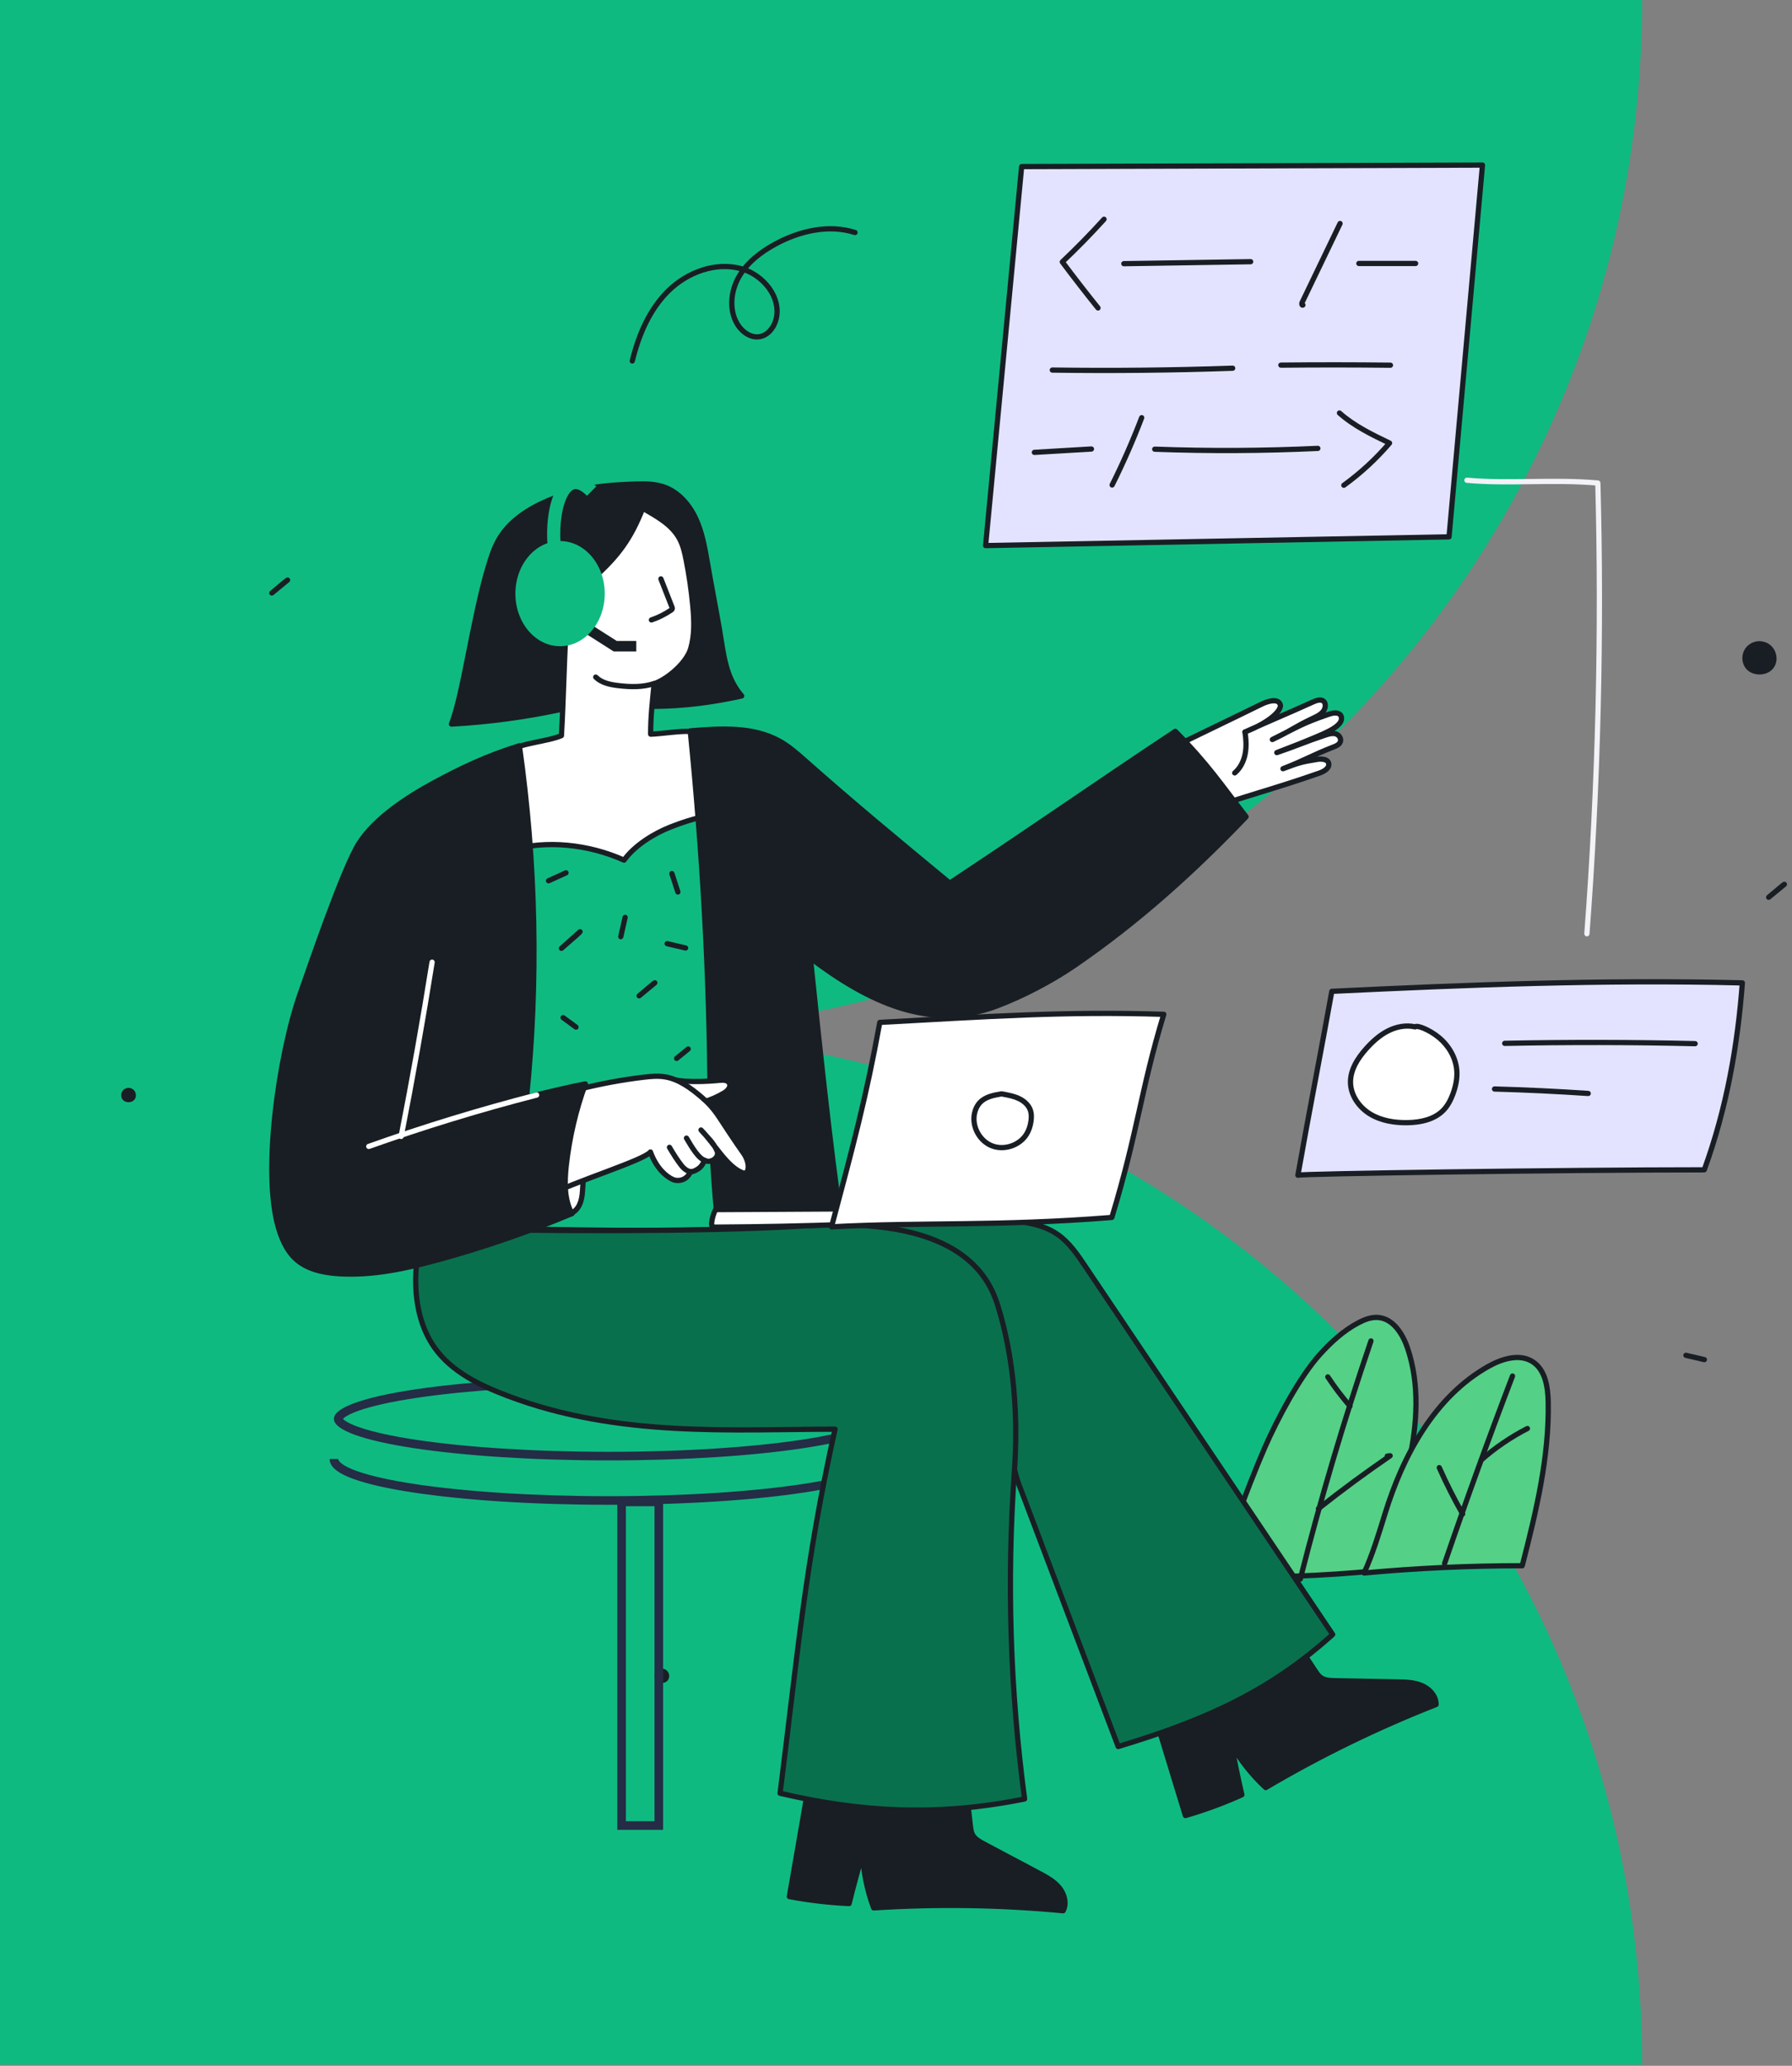<?xml version="1.0" encoding="UTF-8" standalone="no"?><!DOCTYPE svg PUBLIC "-//W3C//DTD SVG 1.1//EN" "http://www.w3.org/Graphics/SVG/1.1/DTD/svg11.dtd"><svg width="100%" height="100%" viewBox="0 0 939 1082" version="1.1" xmlns="http://www.w3.org/2000/svg" xmlns:xlink="http://www.w3.org/1999/xlink" xml:space="preserve" xmlns:serif="http://www.serif.com/" style="fill-rule:evenodd;clip-rule:evenodd;stroke-linejoin:round;stroke-miterlimit:2;"><rect x="0" y="0" width="939" height="1082" fill="#808080" stroke="none"/><rect id="Artboard1" x="0" y="0" width="938.908" height="1081.4" style="fill:none;"/><clipPath id="_clip1"><rect x="0" y="0" width="938.908" height="1081.4"/></clipPath><g clip-path="url(#_clip1)"><path d="M319.847,540.66c298.588,-0.07 540.619,-242.146 540.619,-540.75l-1081.5,0c0,298.604 242.029,540.68 540.62,540.75c-298.591,0.07 -540.62,242.148 -540.62,540.75l1081.5,0c0,-298.602 -242.031,-540.68 -540.619,-540.75Z" style="fill:#0fba81;"/><path d="M-221.034,540.66c0,145.244 117.744,262.988 262.988,262.988c145.244,-0 262.988,-117.744 262.988,-262.988c-0,-145.244 -117.744,-262.988 -262.988,-262.988c-145.244,0 -262.988,117.744 -262.988,262.988Z" style="fill:#0fba81;fill-rule:nonzero;"/><clipPath id="_clip2"><path d="M462.966,743.16c0,12.012 -64.471,21.75 -144,21.75c-79.529,0 -144,-9.738 -144,-21.75c0,-12.012 64.471,-21.75 144,-21.75c79.529,0 144,9.738 144,21.75Z"/></clipPath><g clip-path="url(#_clip2)"><path d="M458.466,743.16c0,-0.658 0.425,-0.361 -1.098,0.763c-1.405,1.037 -3.762,2.226 -7.231,3.465c-6.884,2.459 -17.097,4.75 -30.019,6.702c-25.775,3.893 -61.54,6.32 -101.152,6.32l0,9c39.918,0 76.153,-2.442 102.496,-6.421c13.136,-1.984 24.012,-4.379 31.701,-7.125c3.818,-1.363 7.119,-2.905 9.55,-4.7c2.313,-1.708 4.753,-4.343 4.753,-8.004l-9,0Zm-139.5,17.25c-39.611,0 -75.376,-2.427 -101.151,-6.32c-12.922,-1.952 -23.135,-4.243 -30.019,-6.702c-3.469,-1.239 -5.827,-2.428 -7.232,-3.465c-1.523,-1.124 -1.098,-1.421 -1.098,-0.763l-9,0c0,3.661 2.44,6.296 4.753,8.004c2.432,1.795 5.733,3.337 9.55,4.7c7.69,2.746 18.565,5.141 31.702,7.125c26.343,3.979 62.578,6.421 102.495,6.421l0,-9Zm-139.5,-17.25c0,0.658 -0.425,0.361 1.098,-0.763c1.405,-1.037 3.763,-2.226 7.232,-3.465c6.884,-2.458 17.097,-4.75 30.019,-6.702c25.775,-3.893 61.54,-6.32 101.151,-6.32l0,-9c-39.917,0 -76.152,2.442 -102.495,6.421c-13.137,1.984 -24.012,4.379 -31.702,7.125c-3.817,1.363 -7.118,2.905 -9.55,4.7c-2.313,1.708 -4.753,4.343 -4.753,8.004l9,0Zm139.5,-17.25c39.612,0 75.377,2.427 101.152,6.32c12.922,1.952 23.135,4.244 30.019,6.702c3.469,1.239 5.826,2.428 7.231,3.465c1.523,1.124 1.098,1.421 1.098,0.763l9,0c0,-3.661 -2.44,-6.296 -4.753,-8.004c-2.431,-1.795 -5.732,-3.337 -9.55,-4.7c-7.689,-2.746 -18.565,-5.141 -31.701,-7.125c-26.343,-3.979 -62.578,-6.421 -102.496,-6.421l0,9Z" style="fill:#242c46;fill-rule:nonzero;"/></g><path d="M460.716,764.16c0,0.422 -0.291,1.303 -2.011,2.573c-1.662,1.227 -4.255,2.504 -7.812,3.774c-7.085,2.53 -17.463,4.848 -30.439,6.808c-25.917,3.914 -61.8,6.345 -101.488,6.345l0,4.5c39.841,0 75.959,-2.438 102.16,-6.396c13.083,-1.976 23.793,-4.345 31.281,-7.019c3.73,-1.332 6.795,-2.786 8.97,-4.391c2.116,-1.562 3.839,-3.612 3.839,-6.194l-4.5,0Zm-141.75,19.5c-39.688,0 -75.57,-2.431 -101.487,-6.345c-12.976,-1.96 -23.354,-4.278 -30.44,-6.808c-3.556,-1.27 -6.149,-2.547 -7.811,-3.774c-1.721,-1.27 -2.012,-2.151 -2.012,-2.573l-4.5,0c0,2.582 1.724,4.632 3.84,6.194c2.174,1.605 5.239,3.059 8.97,4.391c7.488,2.674 18.198,5.043 31.281,7.019c26.201,3.958 62.318,6.396 102.159,6.396l0,-4.5Z" style="fill:#242c46;fill-rule:nonzero;"/><path d="M142.438,310.596l-0.887,-1.048c-0.576,0.487 -0.651,1.348 -0.167,1.928c0.483,0.579 1.344,0.66 1.926,0.181l-0.872,-1.061Zm8.252,-6.789l0.873,1.06c0.55,-0.453 0.662,-1.251 0.259,-1.838c-0.404,-0.587 -1.19,-0.768 -1.809,-0.416l0.677,1.194Zm-7.38,7.85l8.253,-6.79l-1.745,-2.121l-8.252,6.79l1.744,2.121Zm6.703,-9.044c-0.279,0.158 -0.526,0.319 -1.601,1.193c-1.086,0.882 -3.073,2.54 -6.861,5.742l1.773,2.097c3.788,-3.203 5.758,-4.845 6.82,-5.708c1.073,-0.872 1.164,-0.902 1.224,-0.936l-1.355,-2.388Z" style="fill:#191e24;fill-rule:nonzero;"/><path d="M883.729,708.534c-0.738,-0.172 -1.476,0.287 -1.649,1.026c-0.172,0.738 0.287,1.476 1.026,1.649l0.623,-2.675Zm9.055,4.933c0.738,0.173 1.477,-0.286 1.649,-1.025c0.172,-0.738 -0.287,-1.476 -1.025,-1.649l-0.624,2.674Zm-9.678,-2.258c1.612,0.376 3.225,0.752 4.839,1.129c1.613,0.377 3.226,0.753 4.839,1.129l0.624,-2.674c-1.613,-0.376 -3.226,-0.752 -4.839,-1.129c-1.613,-0.377 -3.227,-0.753 -4.84,-1.13l-0.623,2.675Z" style="fill:#191e24;fill-rule:nonzero;"/><path d="M926.77,469.965l-0.887,-1.049c-0.576,0.488 -0.651,1.348 -0.168,1.928c0.483,0.58 1.344,0.66 1.927,0.181l-0.872,-1.06Zm8.252,-6.79l0.872,1.06c0.551,-0.453 0.663,-1.251 0.259,-1.838c-0.403,-0.587 -1.189,-0.768 -1.809,-0.416l0.678,1.194Zm-7.38,7.85c2.751,-2.263 5.503,-4.527 8.252,-6.79l-1.744,-2.12c-2.75,2.263 -5.501,4.527 -8.253,6.789l1.745,2.121Zm6.702,-9.044c-0.278,0.158 -0.526,0.32 -1.601,1.193c-1.085,0.883 -3.073,2.54 -6.86,5.742l1.773,2.097c3.788,-3.203 5.757,-4.844 6.819,-5.708c1.073,-0.872 1.165,-0.902 1.225,-0.936l-1.356,-2.388Z" style="fill:#191e24;fill-rule:nonzero;"/><path d="M611.443,392.941c17.508,-8.589 32.221,-15.573 49.729,-24.162c2.689,-1.32 8.435,-3.315 9.674,0.236c0.883,2.53 -4.375,8.816 -18.476,14.374c14.429,-6.532 21.08,-9.135 35.509,-15.666c1.825,-0.826 4.038,-1.631 5.521,-0.542c1.519,1.115 1.259,3.72 -0.011,5.38c-1.271,1.662 -3.217,2.607 -5.075,3.484c-10.656,5.021 -10.971,6.29 -21.627,11.311c13.697,-6.79 14.94,-8.163 29.215,-13.144c2.364,-0.825 5.417,-1.431 6.684,0.531c2.387,5.058 -7.339,8.904 -14.841,12.049c-4.298,1.803 -8.41,3.471 -18.718,7.405c10.425,-3.529 14.515,-5.517 24.946,-9.021c1.958,-0.657 4.055,-1.322 5.933,-0.802c1.878,0.52 3.26,2.764 2.209,4.602c-0.668,1.17 -2.013,1.745 -3.244,2.223c-11.41,4.435 -15.199,7 -26.609,11.435c8.325,-3.097 9.255,-3.494 17.852,-4.886c2.553,-0.413 5.975,-0.113 6.167,2.441c0.178,2.359 -2.665,3.932 -4.961,4.739c-22.597,7.949 -39.669,12.242 -62.267,20.19" style="fill:#fff;fill-rule:nonzero;"/><path d="M610.838,391.709c-0.681,0.334 -0.962,1.156 -0.628,1.837c0.334,0.681 1.157,0.962 1.838,0.628l-1.21,-2.465Zm50.334,-22.93l0.604,1.232l0.001,0l-0.605,-1.232Zm9.674,0.236l1.297,-0.452l-0,-0l-1.297,0.452Zm-18.476,14.374l-0.566,-1.251c-0.679,0.308 -0.989,1.1 -0.698,1.786c0.29,0.686 1.074,1.016 1.767,0.742l-0.503,-1.277Zm35.509,-15.666l-0.566,-1.251l-0.001,-0l0.567,1.251Zm5.521,-0.542l-0.813,1.106l0.001,0.001l0.812,-1.107Zm-0.011,5.38l-1.091,-0.834l-0,0l1.091,0.834Zm-5.075,3.484l0.586,1.242l0,-0.001l-0.586,-1.241Zm-21.627,11.311l-0.609,-1.23c-0.675,0.334 -0.954,1.15 -0.627,1.828c0.328,0.677 1.14,0.965 1.822,0.644l-0.586,-1.242Zm29.215,-13.144l0.453,1.296l0,0l-0.453,-1.296Zm6.684,0.531l1.241,-0.586c-0.025,-0.055 -0.055,-0.108 -0.088,-0.159l-1.153,0.745Zm-14.841,12.049l-0.531,-1.266l-0,0l0.531,1.266Zm-18.718,7.405l-0.49,-1.283c-0.699,0.267 -1.055,1.044 -0.802,1.748c0.253,0.704 1.024,1.075 1.732,0.836l-0.44,-1.301Zm24.946,-9.021l-0.437,-1.302l-0,0l0.437,1.302Zm8.142,3.8l-1.192,-0.681l0,0l1.192,0.681Zm-3.244,2.223l-0.497,-1.28l0,-0l0.497,1.28Zm-26.609,11.435l-0.498,-1.279c-0.703,0.273 -1.054,1.062 -0.786,1.767c0.268,0.706 1.055,1.062 1.762,0.799l-0.478,-1.287Zm17.852,-4.886l0.219,1.356l0,-0l-0.219,-1.356Zm6.167,2.441l1.369,-0.103l0,-0l-1.369,0.103Zm-4.961,4.739l-0.455,-1.295l-0,-0l0.455,1.295Zm-62.722,18.895c-0.715,0.252 -1.091,1.035 -0.84,1.751c0.252,0.715 1.036,1.091 1.751,0.839l-0.911,-2.59Zm-16.55,-29.649c8.749,-4.293 16.801,-8.184 24.857,-12.078c8.055,-3.893 16.113,-7.788 24.871,-12.085l-1.209,-2.465c-8.75,4.293 -16.802,8.184 -24.857,12.078c-8.055,3.893 -16.114,7.788 -24.872,12.085l1.21,2.465Zm49.729,-24.163c1.281,-0.629 3.228,-1.382 4.931,-1.577c0.853,-0.097 1.522,-0.039 1.987,0.141c0.405,0.156 0.687,0.41 0.855,0.892l2.593,-0.904c-0.452,-1.294 -1.353,-2.122 -2.458,-2.549c-1.045,-0.404 -2.213,-0.431 -3.288,-0.308c-2.151,0.246 -4.422,1.149 -5.83,1.84l1.21,2.465Zm7.773,-0.544c0.026,0.074 0.088,0.497 -0.428,1.399c-0.488,0.855 -1.385,1.936 -2.796,3.165c-2.816,2.451 -7.507,5.34 -14.459,8.081l1.006,2.554c7.149,-2.817 12.138,-5.85 15.256,-8.564c1.555,-1.353 2.688,-2.666 3.378,-3.875c0.663,-1.161 1.051,-2.473 0.636,-3.664l-2.593,0.904Zm-16.614,15.173c7.204,-3.261 12.465,-5.541 17.734,-7.824c5.271,-2.284 10.55,-4.572 17.775,-7.843l-1.133,-2.501c-7.203,3.261 -12.465,5.541 -17.734,7.824c-5.27,2.284 -10.549,4.572 -17.774,7.842l1.132,2.502Zm35.508,-15.666c0.898,-0.406 1.774,-0.751 2.559,-0.888c0.784,-0.136 1.268,-0.031 1.584,0.201l1.626,-2.213c-1.167,-0.857 -2.531,-0.893 -3.681,-0.693c-1.148,0.2 -2.291,0.671 -3.219,1.091l1.131,2.502Zm4.144,-0.686c0.279,0.204 0.504,0.623 0.48,1.332c-0.024,0.705 -0.303,1.497 -0.77,2.107l2.181,1.668c0.804,-1.051 1.29,-2.391 1.334,-3.682c0.043,-1.288 -0.361,-2.729 -1.601,-3.639l-1.624,2.214Zm-0.29,3.439c-1.036,1.356 -2.664,2.177 -4.57,3.076l1.172,2.483c1.81,-0.854 4.075,-1.922 5.58,-3.891l-2.182,-1.668Zm-4.569,3.076c-5.375,2.532 -8.153,4.125 -10.911,5.706c-2.728,1.564 -5.435,3.116 -10.716,5.605l1.171,2.484c5.375,-2.533 8.153,-4.125 10.911,-5.707c2.727,-1.563 5.434,-3.116 10.716,-5.604l-1.171,-2.484Zm-20.432,13.783c13.751,-6.817 14.887,-8.133 29.058,-13.078l-0.905,-2.592c-14.38,5.017 -15.73,6.447 -29.372,13.21l1.219,2.46Zm29.058,-13.078c1.134,-0.396 2.32,-0.695 3.311,-0.703c0.986,-0.008 1.495,0.262 1.766,0.683l2.307,-1.49c-0.995,-1.541 -2.646,-1.95 -4.094,-1.939c-1.443,0.011 -2.966,0.428 -4.196,0.857l0.906,2.592Zm4.989,-0.179c0.372,0.788 0.301,1.484 -0.183,2.266c-0.533,0.863 -1.558,1.783 -3.033,2.737c-2.943,1.904 -7.11,3.6 -10.914,5.194l1.062,2.532c3.698,-1.55 8.145,-3.351 11.344,-5.42c1.595,-1.033 3.024,-2.219 3.877,-3.598c0.903,-1.461 1.152,-3.141 0.33,-4.883l-2.483,1.172Zm-14.13,10.197c-4.281,1.796 -8.378,3.458 -18.677,7.388l0.979,2.566c10.318,-3.938 14.444,-5.611 18.76,-7.422l-1.062,-2.532Zm-17.747,9.972c5.238,-1.774 8.887,-3.161 12.518,-4.537c3.626,-1.375 7.235,-2.741 12.425,-4.484l-0.874,-2.603c-5.242,1.761 -8.892,3.142 -12.525,4.519c-3.628,1.376 -7.237,2.747 -12.424,4.504l0.88,2.601Zm24.942,-9.021c2.048,-0.686 3.728,-1.168 5.131,-0.78l0.732,-2.646c-2.353,-0.652 -4.866,0.196 -6.736,0.823l0.873,2.603Zm5.131,-0.78c0.549,0.152 1.069,0.579 1.353,1.122c0.273,0.52 0.282,1.036 0.03,1.476l2.384,1.363c0.8,-1.399 0.643,-2.924 0.018,-4.115c-0.614,-1.17 -1.724,-2.125 -3.053,-2.492l-0.732,2.646Zm1.383,2.598c-0.391,0.685 -1.248,1.119 -2.549,1.624l0.995,2.559c1.16,-0.45 2.993,-1.166 3.939,-2.821l-2.385,-1.362Zm-2.549,1.624c-5.746,2.233 -9.577,3.998 -13.382,5.75c-3.795,1.748 -7.564,3.484 -13.228,5.686l0.995,2.559c5.746,-2.234 9.577,-3.998 13.382,-5.75c3.795,-1.748 7.564,-3.484 13.228,-5.686l-0.995,-2.559Zm-25.634,14.002c4.187,-1.557 6.438,-2.406 8.718,-3.048c2.266,-0.637 4.579,-1.074 8.875,-1.769l-0.439,-2.711c-4.3,0.696 -6.75,1.153 -9.18,1.837c-2.415,0.679 -4.792,1.578 -8.931,3.118l0.957,2.573Zm17.593,-4.817c1.169,-0.189 2.44,-0.195 3.373,0.072c0.457,0.131 0.753,0.304 0.927,0.475c0.151,0.148 0.256,0.334 0.279,0.641l2.738,-0.206c-0.073,-0.971 -0.467,-1.78 -1.092,-2.394c-0.601,-0.59 -1.357,-0.945 -2.098,-1.156c-1.464,-0.419 -3.18,-0.367 -4.566,-0.143l0.439,2.711Zm4.579,1.188c0.04,0.534 -0.236,1.124 -1.047,1.781c-0.804,0.65 -1.924,1.181 -3,1.56l0.911,2.59c1.219,-0.428 2.668,-1.087 3.816,-2.015c1.139,-0.921 2.196,-2.297 2.058,-4.122l-2.738,0.206Zm-4.047,3.341c-11.271,3.964 -21.164,7.017 -31.083,10.078c-9.916,3.06 -19.857,6.128 -31.184,10.112l0.911,2.59c11.27,-3.964 21.164,-7.017 31.083,-10.078c9.916,-3.06 19.857,-6.127 31.184,-10.112l-0.911,-2.59Z" style="fill:#191e24;fill-rule:nonzero;"/><path d="M653.725,383.184c-0.114,-0.75 -0.815,-1.265 -1.564,-1.15c-0.75,0.114 -1.264,0.815 -1.15,1.564l2.714,-0.414Zm-7.632,20.605c-0.58,0.488 -0.655,1.354 -0.166,1.934c0.488,0.58 1.355,0.654 1.935,0.166l-1.769,-2.1Zm4.918,-20.191c0.571,3.741 0.788,7.477 0.094,11.039l2.695,0.526c0.781,-4.006 0.518,-8.097 -0.075,-11.979l-2.714,0.414Zm0.094,11.039c-0.694,3.56 -2.361,6.918 -5.012,9.152l1.769,2.1c3.246,-2.735 5.157,-6.718 5.938,-10.726l-2.695,-0.526Z" style="fill:#191e24;fill-rule:nonzero;"/><path d="M295.532,371.232c-19.599,4.296 -39.556,6.96 -58.957,8.011c6.169,-15.832 11.165,-55.329 19.243,-82.356c1.477,-4.945 3.032,-9.922 5.624,-14.384c5.622,-9.676 15.613,-16.043 25.927,-20.393c15.615,-6.584 28.724,-8.043 45.663,-8.589c5.056,-0.163 10.235,-0.115 15.002,1.58c7.513,2.671 13.147,9.202 16.51,16.432c3.363,7.229 4.753,15.194 6.109,23.051c1.963,11.368 4.359,23.606 6.321,34.976c2.226,12.895 2.949,24.823 11.681,34.95c-44.491,9.753 -60.189,2.59 -93.121,6.724l-0.002,-0.002Z" style="fill:#191e24;fill-rule:nonzero;"/><path d="M295.532,371.232l0.967,-0.975c-0.331,-0.328 -0.806,-0.466 -1.261,-0.366l0.294,1.341Zm-58.957,8.011l-1.28,-0.499c-0.169,0.435 -0.106,0.926 0.168,1.304c0.273,0.378 0.72,0.591 1.186,0.566l-0.074,-1.371Zm19.243,-82.356l1.316,0.393l-0,-0l-1.316,-0.393Zm5.624,-14.383l1.187,0.689l0,0l-1.187,-0.689Zm25.927,-20.394l-0.534,-1.265l0,0l0.534,1.265Zm45.663,-8.589l0.044,1.372l0,0l-0.044,-1.372Zm15.002,1.58l-0.46,1.294l0,-0l0.46,-1.294Zm22.619,39.483l1.353,-0.234l0,0l-1.353,0.234Zm6.321,34.976l-1.353,0.233l0,0l1.353,-0.233Zm11.681,34.95l0.294,1.341c0.473,-0.104 0.856,-0.448 1.009,-0.907c0.153,-0.459 0.053,-0.964 -0.263,-1.331l-1.04,0.897Zm-93.121,6.724l-0.968,0.974c0.3,0.298 0.72,0.441 1.139,0.388l-0.171,-1.362Zm-0.296,-1.343c-19.526,4.28 -39.41,6.934 -58.738,7.981l0.149,2.742c19.474,-1.055 39.505,-3.728 59.177,-8.041l-0.588,-2.682Zm-57.384,9.85c3.14,-8.056 5.955,-22.038 8.973,-37.21c3.034,-15.253 6.29,-31.813 10.307,-45.251l-2.631,-0.786c-4.062,13.589 -7.343,30.291 -10.369,45.501c-3.042,15.292 -5.809,28.975 -8.839,36.749l2.559,0.997Zm19.28,-82.461c1.48,-4.956 2.995,-9.785 5.495,-14.087l-2.374,-1.379c-2.685,4.62 -4.278,9.747 -5.752,14.68l2.631,0.786Zm5.495,-14.087c5.403,-9.3 15.072,-15.515 25.273,-19.818l-1.067,-2.53c-10.425,4.397 -20.739,10.915 -26.58,20.969l2.374,1.379Zm25.273,-19.818c15.391,-6.49 28.307,-7.938 45.174,-8.482l-0.088,-2.744c-17.01,0.548 -30.313,2.017 -46.153,8.696l1.067,2.53Zm45.174,-8.482c5.05,-0.162 9.997,-0.099 14.498,1.502l0.92,-2.588c-5.033,-1.79 -10.444,-1.821 -15.506,-1.658l0.088,2.744Zm14.498,1.502c7.054,2.507 12.459,8.695 15.725,15.717l2.49,-1.158c-3.459,-7.437 -9.323,-14.313 -17.295,-17.147l-0.92,2.588Zm15.725,15.717c3.274,7.036 4.639,14.818 6.001,22.705l2.706,-0.467c-1.351,-7.826 -2.764,-15.974 -6.217,-23.396l-2.49,1.158Zm6.001,22.705c0.983,5.694 2.074,11.603 3.164,17.503c1.089,5.904 2.178,11.797 3.157,17.473l2.706,-0.467c-0.983,-5.694 -2.074,-11.604 -3.163,-17.504c-1.09,-5.903 -2.178,-11.797 -3.158,-17.472l-2.706,0.467Zm6.321,34.976c2.191,12.688 2.949,25.123 11.995,35.613l2.079,-1.793c-8.418,-9.763 -9.106,-21.185 -11.368,-34.287l-2.706,0.467Zm12.74,33.376c-22.124,4.85 -37.068,5.492 -50.595,5.437c-13.531,-0.054 -25.822,-0.816 -42.403,1.265l0.342,2.725c16.351,-2.052 28.375,-1.299 42.049,-1.244c13.677,0.056 28.829,-0.598 51.195,-5.501l-0.588,-2.682Zm-91.86,7.09l-0.002,-0.002l-1.934,1.949l0.001,0.002l1.935,-1.949Z" style="fill:#191e24;fill-rule:nonzero;"/><path d="M423.947,933.87c-3.442,19.831 -6.884,39.662 -10.327,59.493c10.338,1.944 20.811,3.165 31.318,3.652c2.14,-8.728 4.485,-17.407 7.035,-26.026c0.5,9.412 2.27,18.753 5.818,28.3c33.072,-2.144 66.316,-1.646 99.31,1.49c2.008,-3.875 0.649,-8.807 -2.137,-12.166c-2.786,-3.359 -6.744,-5.486 -10.599,-7.533c-9.629,-5.111 -19.26,-10.222 -28.889,-15.333c-2.327,-1.236 -4.798,-2.613 -5.97,-4.972c-0.651,-1.313 -0.829,-2.801 -0.997,-4.257c-0.786,-6.784 -1.571,-13.568 -2.355,-20.352c-33.819,0.344 -67.637,0.686 -82.207,-2.296Z" style="fill:#191e24;fill-rule:nonzero;"/><path d="M423.947,933.87l0.275,-1.345c-0.364,-0.075 -0.742,0.001 -1.049,0.211c-0.307,0.209 -0.516,0.533 -0.579,0.899l1.353,0.235Zm-10.327,59.493l-1.353,-0.235c-0.128,0.74 0.361,1.446 1.099,1.585l0.254,-1.35Zm31.318,3.652l-0.063,1.372c0.655,0.03 1.241,-0.407 1.397,-1.045l-1.334,-0.327Zm7.035,-26.026l1.371,-0.072c-0.035,-0.668 -0.546,-1.213 -1.21,-1.291c-0.664,-0.078 -1.287,0.333 -1.477,0.974l1.316,0.389Zm5.818,28.3l-1.287,0.478c0.211,0.569 0.771,0.931 1.376,0.892l-0.089,-1.37Zm99.31,1.49l-0.13,1.367c0.557,0.053 1.091,-0.238 1.349,-0.735l-1.219,-0.632Zm-12.736,-19.699l0.644,-1.213l-0,0l-0.644,1.213Zm-28.889,-15.334l-0.644,1.213l0,0l0.644,-1.213Zm-5.97,-4.971l1.23,-0.611l-0,-0l-1.23,0.611Zm-0.997,-4.257l1.363,-0.158l0,0l-1.363,0.158Zm-2.355,-20.353l1.364,-0.157c-0.08,-0.698 -0.675,-1.223 -1.378,-1.215l0.014,1.372Zm-83.56,-2.53c-3.442,19.831 -6.883,39.662 -10.327,59.493l2.706,0.47c3.443,-19.831 6.885,-39.662 10.326,-59.493l-2.705,-0.47Zm-9.228,61.078c10.401,1.955 20.937,3.184 31.509,3.674l0.127,-2.743c-10.444,-0.484 -20.853,-1.698 -31.128,-3.63l-0.508,2.699Zm32.906,2.629c2.135,-8.707 4.474,-17.365 7.018,-25.963l-2.633,-0.779c-2.556,8.639 -4.907,17.339 -7.052,26.088l2.667,0.654Zm4.33,-26.28c0.507,9.54 2.303,19.019 5.902,28.705l2.574,-0.956c-3.496,-9.407 -5.241,-18.611 -5.734,-27.894l-2.742,0.145Zm7.278,29.597c32.999,-2.139 66.17,-1.642 99.091,1.487l0.259,-2.734c-33.066,-3.142 -66.383,-3.642 -99.528,-1.493l0.178,2.74Zm100.44,0.752c2.35,-4.536 0.698,-10.062 -2.299,-13.675l-2.114,1.753c2.576,3.106 3.64,7.443 1.975,10.658l2.438,1.264Zm-2.299,-13.675c-2.988,-3.602 -7.198,-5.844 -11.012,-7.869l-1.288,2.425c3.897,2.069 7.602,4.081 10.186,7.197l2.114,-1.753Zm-11.012,-7.869c-4.815,-2.555 -9.63,-5.111 -14.445,-7.667c-4.815,-2.555 -9.63,-5.111 -14.444,-7.666l-1.288,2.425c4.815,2.556 9.63,5.111 14.445,7.667c4.815,2.555 9.63,5.111 14.444,7.666l1.288,-2.425Zm-28.889,-15.333c-2.397,-1.273 -4.44,-2.468 -5.384,-4.37l-2.46,1.221c1.399,2.818 4.299,4.376 6.556,5.574l1.288,-2.425Zm-5.384,-4.37c-0.528,-1.063 -0.69,-2.307 -0.864,-3.804l-2.727,0.316c0.163,1.415 0.356,3.147 1.131,4.709l2.46,-1.221Zm-0.864,-3.804c-0.785,-6.784 -1.57,-13.568 -2.354,-20.352l-2.728,0.315c0.784,6.784 1.569,13.569 2.355,20.353l2.727,-0.316Zm-3.732,-21.567c-16.914,0.172 -33.804,0.343 -48.285,0.099c-14.516,-0.244 -26.491,-0.905 -33.633,-2.367l-0.551,2.69c7.428,1.52 19.647,2.179 34.138,2.423c14.526,0.244 31.455,0.072 48.359,-0.1l-0.028,-2.745Z" style="fill:#191e24;fill-rule:nonzero;"/><path d="M603.495,893.192c5.883,19.247 11.769,38.496 17.652,57.743c10.102,-2.935 19.998,-6.574 29.592,-10.885c-2.032,-8.754 -3.859,-17.557 -5.477,-26.398c4.696,8.172 10.495,15.707 17.969,22.623c28.54,-16.847 58.427,-31.415 89.28,-43.517c0.042,-4.364 -3.398,-8.152 -7.4,-9.891c-4.003,-1.739 -8.495,-1.851 -12.858,-1.935c-10.899,-0.212 -21.801,-0.423 -32.7,-0.635c-2.634,-0.052 -5.461,-0.165 -7.572,-1.741c-1.173,-0.877 -2.004,-2.124 -2.811,-3.347c-3.764,-5.698 -7.528,-11.397 -11.292,-17.096c-30.018,15.579 -60.037,31.157 -74.383,35.077l-0,0.002Z" style="fill:#191e24;fill-rule:nonzero;"/><path d="M603.495,893.191l-1.373,0c-0,0.136 0.02,0.272 0.06,0.402l1.313,-0.402Zm17.652,57.744l-1.313,0.401c0.22,0.718 0.975,1.127 1.696,0.917l-0.383,-1.318Zm29.592,-10.885l0.563,1.252c0.598,-0.269 0.923,-0.924 0.775,-1.563l-1.338,0.311Zm-5.477,-26.398l1.191,-0.684c-0.334,-0.579 -1.036,-0.835 -1.663,-0.605c-0.628,0.23 -0.999,0.879 -0.878,1.537l1.35,-0.248Zm17.969,22.623l-0.932,1.008c0.445,0.412 1.108,0.483 1.63,0.174l-0.698,-1.182Zm89.28,-43.517l0.501,1.278c0.522,-0.205 0.866,-0.705 0.872,-1.265l-1.373,-0.013Zm-7.4,-9.891l0.548,-1.26l-0.001,0l-0.547,1.26Zm-12.858,-1.935l-0.027,1.372l0.001,0l0.026,-1.372Zm-32.7,-0.635l0.027,-1.373l-0,-0l-0.027,1.373Zm-7.572,-1.741l-0.821,1.099l-0,0.001l0.821,-1.1Zm-2.811,-3.347l1.145,-0.756l0,-0l-1.145,0.756Zm-11.292,-17.096l1.146,-0.757c-0.387,-0.586 -1.155,-0.785 -1.778,-0.462l0.632,1.219Zm-74.383,35.077l-0.362,-1.325c-0.597,0.163 -1.011,0.706 -1.011,1.325l1.373,-0Zm-1.313,0.403c2.941,9.623 5.884,19.247 8.826,28.871c2.942,9.625 5.885,19.249 8.826,28.872l2.626,-0.803c-2.942,-9.623 -5.884,-19.247 -8.826,-28.871c-2.942,-9.624 -5.885,-19.248 -8.826,-28.872l-2.626,0.803Zm19.348,58.66c10.163,-2.952 20.119,-6.613 29.772,-10.951l-1.125,-2.505c-9.536,4.285 -19.373,7.903 -29.413,10.819l0.766,2.637Zm30.547,-12.514c-2.027,-8.733 -3.85,-17.515 -5.464,-26.334l-2.701,0.495c1.622,8.861 3.453,17.685 5.49,26.46l2.675,-0.621Zm-8.005,-25.403c4.759,8.284 10.644,15.93 18.227,22.947l1.865,-2.016c-7.365,-6.815 -13.08,-14.238 -17.711,-22.299l-2.381,1.368Zm19.857,23.121c28.477,-16.81 58.298,-31.346 89.083,-43.421l-1.002,-2.557c-30.922,12.129 -60.874,26.729 -89.477,43.614l1.396,2.364Zm89.955,-44.686c0.049,-5.108 -3.921,-9.293 -8.225,-11.164l-1.095,2.519c3.7,1.608 6.609,4.998 6.574,8.618l2.746,0.027Zm-8.226,-11.164c-4.293,-1.865 -9.062,-1.965 -13.378,-2.048l-0.053,2.745c4.408,0.086 8.624,0.209 12.337,1.822l1.094,-2.519Zm-13.378,-2.048c-5.45,-0.106 -10.9,-0.212 -16.35,-0.318c-5.451,-0.105 -10.901,-0.211 -16.35,-0.317l-0.054,2.745c5.45,0.106 10.9,0.212 16.35,0.318c5.451,0.106 10.901,0.211 16.35,0.317l0.054,-2.745Zm-32.7,-0.635c-2.713,-0.053 -5.076,-0.198 -6.777,-1.468l-1.643,2.2c2.52,1.882 5.81,1.963 8.366,2.013l0.054,-2.745Zm-6.777,-1.468c-0.95,-0.71 -1.659,-1.747 -2.488,-3.003l-2.291,1.513c0.785,1.189 1.739,2.646 3.136,3.689l1.643,-2.199Zm-2.488,-3.003c-1.882,-2.85 -3.764,-5.699 -5.645,-8.549c-1.882,-2.849 -3.764,-5.698 -5.646,-8.548l-2.291,1.514c1.881,2.849 3.763,5.698 5.645,8.548c1.882,2.849 3.764,5.699 5.646,8.548l2.291,-1.513Zm-13.069,-17.559c-15.014,7.792 -30.006,15.572 -43.036,21.894c-13.062,6.338 -24.044,11.156 -31.077,13.077l0.723,2.649c7.314,-1.998 18.514,-6.929 31.553,-13.255c13.07,-6.342 28.097,-14.14 43.102,-21.927l-1.265,-2.438Zm-75.124,36.296l-0,0.001l2.746,0l-0,-0.001l-2.746,-0Z" style="fill:#191e24;fill-rule:nonzero;"/><path d="M296.603,330.129c-1.195,20.644 -1.212,34.394 -2.414,55.158c-6.926,3.063 -21.025,3.828 -27.361,7.975c-2.894,1.894 -5.195,4.563 -7.26,7.34c-5.203,6.997 -9.159,14.92 -11.623,23.282c-2.383,8.082 -3.353,16.833 -0.961,24.913c3.411,11.513 13.34,20.239 24.439,24.823c11.097,4.582 23.33,5.553 35.333,5.811c20.884,0.448 42.044,-1.144 61.89,-7.66c9.171,-3.011 18.277,-7.254 24.689,-14.471c8.687,-9.777 11.211,-24.158 8.009,-36.839c-3.202,-12.681 -11.617,-23.654 -22.026,-31.569c-5.091,-3.872 -11.32,-7.216 -17.748,-5.778c-5.276,-0.357 -15.355,1.28 -20.642,1.43c0,-9.241 0.864,-16.629 1.836,-26.441c7.171,-2.488 16.985,-11.032 19.13,-18.312c2.146,-7.28 1.816,-15.042 1.106,-22.599c-0.756,-8.051 -1.92,-16.062 -3.487,-23.994c-0.749,-3.793 -1.611,-7.623 -3.444,-11.028c-4.053,-7.527 -12.126,-11.827 -19.285,-15.966c-6.32,16.116 -12.972,25.066 -25.856,36.628c-2.874,2.58 -6.096,5.106 -10.215,6.474c-2.471,-5.293 -9.755,-5.057 -13.724,0.86c-1.062,1.582 -10.349,21.448 9.614,19.963Z" style="fill:#fff;fill-rule:nonzero;"/><path d="M296.603,330.129l1.371,0.079c0.023,-0.395 -0.126,-0.78 -0.408,-1.058c-0.282,-0.277 -0.67,-0.42 -1.064,-0.39l0.101,1.369Zm-2.414,55.158l0.555,1.256c0.471,-0.208 0.786,-0.662 0.815,-1.176l-1.37,-0.08Zm-27.361,7.975l-0.752,-1.149l0,-0l0.752,1.149Zm-7.26,7.34l1.102,0.82l-0,-0l-1.102,-0.82Zm-11.623,23.282l1.317,0.389l0,-0.001l-1.317,-0.388Zm-0.961,24.913l-1.316,0.39l-0,0l1.316,-0.39Zm24.439,24.823l-0.524,1.269l0,0l0.524,-1.269Zm35.333,5.811l-0.03,1.372l0,0l0.03,-1.372Zm61.89,-7.66l0.428,1.305l-0,-0l-0.428,-1.305Zm24.689,-14.471l1.027,0.912l-0,0l-1.027,-0.912Zm-14.017,-68.408l-0.831,1.093l0,-0l0.831,-1.093Zm-17.748,-5.778l-0.092,1.37c0.131,0.009 0.263,-0.001 0.392,-0.03l-0.3,-1.34Zm-20.642,1.43l-1.373,0c0,0.371 0.15,0.726 0.416,0.985c0.266,0.258 0.625,0.398 0.996,0.388l-0.039,-1.373Zm1.836,-26.441l-0.45,-1.297c-0.506,0.175 -0.863,0.629 -0.916,1.161l1.366,0.136Zm20.236,-40.911l-1.367,0.128l0,0l1.367,-0.128Zm-3.487,-23.994l-1.347,0.266l-0,0l1.347,-0.266Zm-3.444,-11.028l1.209,-0.65l0,-0.001l-1.209,0.651Zm-19.285,-15.966l0.687,-1.189c-0.347,-0.2 -0.763,-0.239 -1.141,-0.107c-0.377,0.132 -0.679,0.422 -0.825,0.794l1.279,0.502Zm-25.856,36.629l-0.917,-1.022l-0,-0l0.917,1.022Zm-10.215,6.473l-1.244,0.581c0.295,0.631 1.016,0.941 1.677,0.722l-0.433,-1.303Zm-13.724,0.86l1.14,0.765l0,-0l-1.14,-0.765Zm8.244,19.884c-0.599,10.339 -0.902,18.951 -1.206,27.564c-0.304,8.614 -0.609,17.229 -1.209,27.594l2.741,0.159c0.603,-10.4 0.908,-19.043 1.212,-27.656c0.304,-8.614 0.606,-17.198 1.203,-27.503l-2.741,-0.158Zm-1.6,53.982c-3.292,1.456 -8.342,2.378 -13.629,3.493c-5.12,1.079 -10.503,2.347 -13.928,4.588l1.504,2.297c2.911,-1.905 7.746,-3.093 12.991,-4.198c5.078,-1.071 10.54,-2.062 14.173,-3.669l-1.111,-2.511Zm-27.557,8.081c-3.099,2.029 -5.516,4.854 -7.61,7.67l2.204,1.639c2.036,-2.738 4.221,-5.251 6.91,-7.012l-1.504,-2.297Zm-7.61,7.67c-5.299,7.127 -9.328,15.195 -11.838,23.713l2.634,0.776c2.419,-8.207 6.302,-15.984 11.408,-22.85l-2.204,-1.639Zm-11.837,23.713c-2.425,8.22 -3.457,17.261 -0.961,25.691l2.633,-0.78c-2.289,-7.731 -1.382,-16.19 0.961,-24.134l-2.633,-0.777Zm-0.961,25.691c3.562,12.026 13.876,21.013 25.231,25.702l1.048,-2.538c-10.843,-4.478 -20.388,-12.945 -23.646,-23.944l-2.633,0.78Zm25.231,25.702c11.347,4.685 23.796,5.656 35.827,5.914l0.059,-2.745c-11.975,-0.257 -23.99,-1.228 -34.838,-5.707l-1.048,2.538Zm35.827,5.914c20.964,0.451 42.296,-1.144 62.348,-7.727l-0.857,-2.609c-19.64,6.448 -40.627,8.038 -61.432,7.591l-0.059,2.745Zm62.348,-7.727c9.248,-3.037 18.632,-7.374 25.288,-14.864l-2.053,-1.824c-6.17,6.944 -14.997,11.093 -24.092,14.079l0.857,2.609Zm25.288,-14.864c9.037,-10.172 11.607,-25.042 8.313,-38.087l-2.662,0.672c3.11,12.316 0.631,26.209 -7.704,35.592l2.053,1.823Zm8.313,-38.087c-3.294,-13.049 -11.93,-24.268 -22.526,-32.326l-1.662,2.186c10.222,7.773 18.417,18.499 21.526,30.812l2.662,-0.672Zm-22.526,-32.326c-5.137,-3.907 -11.811,-7.606 -18.879,-6.024l0.6,2.679c5.788,-1.295 11.572,1.694 16.617,5.531l1.662,-2.186Zm-18.486,-6.054c-2.773,-0.188 -6.73,0.147 -10.546,0.528c-3.89,0.388 -7.649,0.826 -10.228,0.899l0.078,2.745c2.708,-0.077 6.632,-0.533 10.423,-0.912c3.864,-0.385 7.585,-0.69 10.088,-0.521l0.185,-2.739Zm-19.362,2.799c0,-9.157 0.855,-16.467 1.83,-26.306l-2.733,-0.271c-0.969,9.785 -1.843,17.252 -1.843,26.577l2.746,0Zm0.913,-25.144c3.817,-1.324 8.223,-4.206 11.934,-7.65c3.695,-3.428 6.889,-7.588 8.063,-11.571l-2.634,-0.776c-0.971,3.297 -3.756,7.049 -7.297,10.335c-3.525,3.27 -7.612,5.904 -10.966,7.068l0.9,2.594Zm19.997,-19.221c2.226,-7.551 1.868,-15.541 1.156,-23.116l-2.734,0.257c0.709,7.539 1.01,15.073 -1.056,22.083l2.634,0.776Zm1.156,-23.115c-0.76,-8.098 -1.931,-16.154 -3.507,-24.132l-2.694,0.532c1.558,7.887 2.715,15.851 3.467,23.856l2.734,-0.256Zm-3.507,-24.132c-0.749,-3.791 -1.641,-7.806 -3.582,-11.412l-2.418,1.301c1.724,3.204 2.557,6.848 3.306,10.643l2.694,-0.532Zm-3.582,-11.413c-4.278,-7.945 -12.771,-12.437 -19.807,-16.504l-1.375,2.377c7.284,4.211 14.936,8.319 18.764,15.429l2.418,-1.302Zm-21.773,-15.817c-6.232,15.896 -12.751,24.673 -25.494,36.109l1.834,2.043c13.024,-11.688 19.811,-20.811 26.217,-37.149l-2.557,-1.003Zm-25.494,36.109c-2.837,2.545 -5.887,4.916 -9.731,6.192l0.866,2.606c4.394,-1.459 7.787,-4.142 10.699,-6.755l-1.834,-2.043Zm-8.054,6.914c-1.489,-3.189 -4.472,-4.728 -7.616,-4.564c-3.111,0.163 -6.298,1.969 -8.492,5.24l2.28,1.53c1.775,-2.646 4.214,-3.916 6.355,-4.027c2.108,-0.11 4.003,0.879 4.985,2.983l2.488,-1.162Zm-16.108,0.676c-0.361,0.537 -1.186,2.202 -1.912,4.314c-0.733,2.135 -1.42,4.886 -1.398,7.594c0.022,2.712 0.765,5.553 3.087,7.583c2.308,2.017 5.901,2.991 11.079,2.606l-0.203,-2.738c-4.804,0.357 -7.536,-0.596 -9.069,-1.935c-1.517,-1.327 -2.13,-3.273 -2.148,-5.539c-0.019,-2.271 0.567,-4.691 1.249,-6.679c0.691,-2.011 1.425,-3.422 1.595,-3.676l-2.28,-1.53Z" style="fill:#191e24;fill-rule:nonzero;"/><path d="M268.026,445.154c18.317,-5.179 40.125,-3.064 58.977,5.364c5.38,-7.544 15.426,-13.831 24.04,-17.245c12.755,-5.056 22.229,-6.837 26.337,-6.271c6.702,5.457 26.963,120.138 25.297,213.864c-14.184,6.017 -113.054,2.79 -149.413,2.618c-3.38,-10.876 -6.477,-29.373 -8.363,-40.604c-1.389,-8.276 -1.14,-16.73 -0.886,-25.117c0.463,-15.275 16.611,-116.95 24.011,-132.609Z" style="fill:#0fba81;fill-rule:nonzero;"/><path d="M268.026,445.154l-0.374,-1.321c-0.382,0.108 -0.698,0.376 -0.868,0.734l1.242,0.587Zm58.977,5.364l-0.561,1.253c0.597,0.267 1.299,0.076 1.679,-0.456l-1.118,-0.797Zm24.04,-17.245l-0.506,-1.276l0.506,1.276Zm26.337,-6.271l0.867,-1.065c-0.196,-0.159 -0.431,-0.261 -0.68,-0.296l-0.187,1.361Zm25.297,213.864l0.536,1.264c0.499,-0.212 0.827,-0.698 0.837,-1.24l-1.373,-0.024Zm-149.413,2.618l-1.312,0.407c0.178,0.572 0.706,0.963 1.305,0.966l0.007,-1.373Zm-8.363,-40.604l-1.354,0.228l0,-0l1.354,-0.228Zm-0.886,-25.118l1.373,0.042l-0,0l-1.373,-0.042Zm24.384,-131.287c17.972,-5.081 39.449,-3.017 58.043,5.296l1.121,-2.507c-19.109,-8.543 -41.248,-10.708 -59.911,-5.431l0.747,2.642Zm59.722,4.84c5.166,-7.245 14.943,-13.402 23.427,-16.765l-1.011,-2.553c-8.742,3.465 -19.058,9.88 -24.652,17.724l2.236,1.594Zm23.427,-16.765c6.325,-2.507 11.813,-4.193 16.207,-5.181c4.437,-0.998 7.635,-1.255 9.437,-1.007l0.375,-2.721c-2.306,-0.317 -5.898,0.033 -10.414,1.049c-4.559,1.025 -10.185,2.758 -16.616,5.307l1.011,2.553Zm24.965,-6.484c0.037,0.03 0.165,0.16 0.366,0.485c0.191,0.31 0.41,0.732 0.653,1.279c0.485,1.094 1.027,2.595 1.616,4.491c1.175,3.786 2.5,9.036 3.904,15.51c2.807,12.94 5.91,30.68 8.754,51.19c5.689,41.025 10.33,93.051 9.498,139.82l2.746,0.049c0.834,-46.957 -3.823,-99.134 -9.524,-140.246c-2.851,-20.558 -5.965,-38.369 -8.79,-51.395c-1.412,-6.51 -2.757,-11.847 -3.966,-15.742c-0.603,-1.946 -1.182,-3.56 -1.729,-4.791c-0.273,-0.616 -0.548,-1.158 -0.827,-1.609c-0.268,-0.434 -0.586,-0.859 -0.967,-1.17l-1.734,2.129Zm25.628,211.536c-1.574,0.667 -4.492,1.26 -8.626,1.747c-4.086,0.482 -9.217,0.847 -15.117,1.117c-11.799,0.539 -26.597,0.695 -42.108,0.657c-15.508,-0.038 -31.711,-0.27 -46.314,-0.502c-14.597,-0.233 -27.606,-0.467 -36.706,-0.51l-0.013,2.746c9.08,0.043 22.065,0.276 36.675,0.509c14.605,0.233 30.823,0.465 46.351,0.503c15.524,0.038 30.375,-0.117 42.24,-0.66c5.932,-0.271 11.136,-0.64 15.314,-1.132c4.13,-0.488 7.404,-1.11 9.376,-1.947l-1.072,-2.528Zm-147.566,3.474c-3.346,-10.766 -6.428,-29.153 -8.32,-40.423l-2.708,0.455c1.879,11.191 4.992,29.797 8.405,40.783l2.623,-0.815Zm-8.32,-40.423c-1.363,-8.12 -1.123,-16.439 -0.867,-24.849l-2.745,-0.083c-0.254,8.365 -0.511,16.955 0.904,25.387l2.708,-0.455Zm-0.867,-24.849c0.228,-7.52 4.359,-36.651 9.385,-65.97c2.508,-14.632 5.231,-29.267 7.787,-41.214c1.278,-5.975 2.513,-11.266 3.655,-15.544c1.15,-4.305 2.185,-7.5 3.052,-9.335l-2.483,-1.174c-0.982,2.08 -2.07,5.488 -3.222,9.8c-1.159,4.34 -2.404,9.68 -3.687,15.678c-2.567,11.998 -5.297,26.673 -7.809,41.325c-5.014,29.252 -9.188,58.596 -9.423,66.351l2.745,0.083Z" style="fill:#191e24;fill-rule:nonzero;"/><path d="M662.747,758.187c6.374,-14.563 18.22,-37.037 28.894,-48.815c5.873,-6.481 12.438,-12.483 20.177,-16.558c3.222,-1.697 6.788,-3.072 10.417,-2.757c7.866,0.682 12.858,8.723 15.368,16.208c6.345,18.927 5.03,39.648 0.763,59.149c-4.267,19.5 -11.364,38.26 -17.175,57.247c-29.209,3.076 -54.159,3.083 -83.498,4.442c0.5,-5.884 15.934,-48.082 25.052,-68.916l0.002,-0Z" style="fill:#55d087;fill-rule:nonzero;"/><path d="M662.747,758.187l-0,1.373c0.545,-0 1.039,-0.323 1.258,-0.823l-1.258,-0.55Zm28.894,-48.816l1.018,0.922l-0,0l-1.018,-0.922Zm20.177,-16.558l0.64,1.215l0,0l-0.64,-1.215Zm10.417,-2.756l0.118,-1.368l0,-0l-0.118,1.368Zm15.368,16.208l1.301,-0.436l0,-0.001l-1.301,0.437Zm0.763,59.149l1.341,0.294l0,-0l-1.341,-0.294Zm-17.175,57.247l0.144,1.366c0.548,-0.058 1.008,-0.437 1.169,-0.964l-1.313,-0.402Zm-83.498,4.441l-1.368,-0.116c-0.034,0.394 0.104,0.783 0.379,1.068c0.274,0.285 0.657,0.438 1.052,0.42l-0.063,-1.372Zm25.052,-68.915l-0,-1.373c-0.546,-0 -1.039,0.323 -1.258,0.822l1.258,0.551Zm1.26,0.55c6.362,-14.536 18.136,-36.838 28.654,-48.444l-2.035,-1.844c-10.831,11.952 -22.749,34.598 -29.135,49.187l2.516,1.101Zm28.654,-48.444c5.822,-6.424 12.261,-12.296 19.799,-16.265l-1.279,-2.429c-7.942,4.181 -14.632,10.314 -20.555,16.85l2.035,1.844Zm19.799,-16.265c3.16,-1.664 6.434,-2.883 9.658,-2.604l0.237,-2.735c-4.033,-0.35 -7.891,1.18 -11.174,2.91l1.279,2.429Zm9.658,-2.604c3.46,0.301 6.367,2.218 8.76,5.069c2.399,2.857 4.204,6.568 5.425,10.208l2.603,-0.873c-1.289,-3.844 -3.235,-7.897 -5.925,-11.101c-2.697,-3.212 -6.219,-5.656 -10.626,-6.038l-0.237,2.735Zm14.185,15.277c6.233,18.594 4.965,39.035 0.724,58.42l2.682,0.587c4.293,-19.619 5.654,-40.62 -0.803,-59.879l-2.603,0.872Zm0.724,58.42c-4.252,19.43 -11.3,38.034 -17.147,57.139l2.626,0.803c5.775,-18.87 12.921,-37.786 17.203,-57.355l-2.682,-0.587Zm-15.978,56.175c-29.156,3.07 -54.005,3.073 -83.418,4.435l0.127,2.743c29.266,-1.355 54.317,-1.366 83.579,-4.447l-0.288,-2.731Zm-81.986,5.923c0.05,-0.591 0.31,-1.777 0.801,-3.545c0.48,-1.731 1.153,-3.923 1.98,-6.468c1.653,-5.088 3.908,-11.549 6.435,-18.485c5.056,-13.876 11.183,-29.604 15.726,-39.984l-2.516,-1.101c-4.575,10.455 -10.724,26.243 -15.79,40.145c-2.534,6.953 -4.801,13.447 -6.467,18.577c-0.833,2.564 -1.519,4.797 -2.014,6.581c-0.485,1.747 -0.816,3.167 -0.891,4.047l2.736,0.233Zm23.684,-67.659l0.002,-0l-0,-2.746l-0.002,-0l-0,2.746Z" style="fill:#191e24;fill-rule:nonzero;"/><path d="M725.722,792.894c9.483,-30.797 26.09,-61.412 54.172,-77.214c7.183,-4.042 16.464,-6.902 23.347,-2.367c6.53,4.3 7.854,13.219 8.009,21.037c0.568,28.84 -6.297,57.249 -13.61,85.728c-27.665,-0.018 -55.329,1.254 -82.874,3.812c4.362,-9.562 7.436,-19.564 10.956,-30.996Z" style="fill:#55d087;fill-rule:nonzero;"/><path d="M725.722,792.894l1.312,0.404l0,-0l-1.312,-0.404Zm54.172,-77.214l-0.674,-1.197l0,0l0.674,1.197Zm23.347,-2.367l-0.755,1.146l0,0l0.755,-1.146Zm8.009,21.037l1.373,-0.027l0,-0l-1.373,0.027Zm-13.61,85.728l-0.001,1.373c0.627,0.001 1.175,-0.424 1.331,-1.031l-1.33,-0.342Zm-82.874,3.812l-1.249,-0.57c-0.204,0.445 -0.154,0.965 0.129,1.365c0.284,0.399 0.759,0.617 1.247,0.572l-0.127,-1.367Zm12.268,-30.592c9.443,-30.667 25.905,-60.875 53.533,-76.422l-1.347,-2.393c-28.535,16.057 -45.288,47.08 -54.81,78.006l2.624,0.809Zm53.533,-76.422c3.507,-1.973 7.465,-3.621 11.33,-4.24c3.856,-0.618 7.519,-0.199 10.589,1.823l1.511,-2.293c-3.814,-2.512 -8.233,-2.931 -12.534,-2.242c-4.292,0.688 -8.566,2.49 -12.243,4.559l1.347,2.393Zm21.919,-2.417c2.916,1.921 4.732,4.908 5.839,8.461c1.111,3.564 1.476,7.598 1.553,11.458l2.745,-0.055c-0.079,-3.96 -0.453,-8.294 -1.676,-12.219c-1.226,-3.936 -3.337,-7.558 -6.95,-9.938l-1.511,2.293Zm7.392,19.918c0.563,28.628 -6.251,56.866 -13.568,85.36l2.66,0.683c7.309,-28.464 14.225,-57.045 13.653,-86.097l-2.745,0.054Zm-12.237,84.328c-27.707,-0.018 -55.414,1.256 -83.002,3.818l0.254,2.734c27.502,-2.554 55.124,-3.824 82.746,-3.806l0.002,-2.746Zm-81.626,5.755c4.406,-9.657 7.504,-19.748 11.019,-31.162l-2.624,-0.809c-3.526,11.45 -6.575,21.365 -10.893,30.831l2.498,1.14Z" style="fill:#191e24;fill-rule:nonzero;"/><path d="M793.833,721.203c0.271,-0.709 -0.083,-1.502 -0.792,-1.773c-0.708,-0.271 -1.502,0.084 -1.772,0.792l2.564,0.981Zm-38.192,97.312c-0.246,0.717 0.136,1.498 0.854,1.744c0.717,0.246 1.498,-0.136 1.744,-0.854l-2.598,-0.89Zm35.628,-98.293c-12.447,32.552 -24.326,65.325 -35.628,98.293l2.598,0.89c11.291,-32.938 23.159,-65.68 35.594,-98.202l-2.564,-0.981Z" style="fill:#191e24;fill-rule:nonzero;"/><path d="M719.683,702.772c0.244,-0.717 -0.139,-1.498 -0.857,-1.742c-0.717,-0.245 -1.498,0.138 -1.742,0.856l2.599,0.886Zm-39.679,123.993c-0.186,0.735 0.258,1.482 0.993,1.668c0.735,0.187 1.482,-0.258 1.669,-0.993l-2.662,-0.675Zm37.08,-124.879c-14.02,41.11 -26.393,82.781 -37.08,124.879l2.662,0.675c10.669,-42.026 23.02,-83.627 37.017,-124.668l-2.599,-0.886Z" style="fill:#191e24;fill-rule:nonzero;"/><path d="M775.217,763.686c-0.57,0.501 -0.625,1.368 -0.124,1.938c0.5,0.569 1.368,0.625 1.937,0.124l-1.813,-2.062Zm25.778,-14.26c0.675,-0.346 0.941,-1.174 0.595,-1.849c-0.347,-0.674 -1.174,-0.94 -1.849,-0.594l1.254,2.443Zm-23.965,16.322c7.276,-6.4 15.345,-11.896 23.965,-16.322l-1.254,-2.443c-8.822,4.53 -17.078,10.153 -24.524,16.703l1.813,2.062Z" style="fill:#191e24;fill-rule:nonzero;"/><path d="M765.235,793.647c0.375,0.658 1.213,0.888 1.872,0.513c0.659,-0.375 0.889,-1.214 0.514,-1.872l-2.386,1.359Zm-9.81,-25.514c-0.307,-0.693 -1.118,-1.006 -1.812,-0.699c-0.693,0.308 -1.006,1.119 -0.698,1.812l2.51,-1.113Zm12.196,24.155c-4.466,-7.841 -8.539,-15.906 -12.196,-24.155l-2.51,1.113c3.694,8.333 7.808,16.48 12.32,24.401l2.386,-1.359Z" style="fill:#191e24;fill-rule:nonzero;"/><path d="M706.346,737.396c0.496,0.573 1.363,0.636 1.937,0.14c0.573,-0.496 0.636,-1.363 0.14,-1.936l-2.077,1.796Zm-9.439,-16.987c-0.418,-0.633 -1.27,-0.806 -1.902,-0.388c-0.633,0.418 -0.806,1.27 -0.388,1.903l2.29,-1.515Zm11.516,15.191c-4.159,-4.811 -8.008,-9.888 -11.516,-15.191l-2.29,1.515c3.573,5.402 7.493,10.572 11.729,15.472l2.077,-1.796Z" style="fill:#191e24;fill-rule:nonzero;"/><path d="M689.988,789.11c-0.594,0.47 -0.695,1.334 -0.224,1.928c0.471,0.595 1.334,0.695 1.929,0.225l-1.705,-2.153Zm38.453,-26.63l0.776,1.133c0.522,-0.358 0.732,-1.026 0.509,-1.618c-0.224,-0.592 -0.823,-0.955 -1.451,-0.878l0.166,1.363Zm-1.696,-1.178c-0.753,0.092 -1.289,0.776 -1.197,1.529c0.092,0.752 0.776,1.288 1.529,1.197l-0.332,-2.726Zm-35.052,29.961c12.183,-9.646 24.701,-18.87 37.524,-27.65l-1.551,-2.266c-12.876,8.816 -25.445,18.077 -37.678,27.763l1.705,2.153Zm36.582,-30.146c-0.254,0.031 -0.508,0.061 -0.763,0.092c-0.255,0.031 -0.511,0.062 -0.767,0.093l0.332,2.726c0.254,-0.031 0.508,-0.062 0.763,-0.093c0.255,-0.03 0.511,-0.061 0.767,-0.092l-0.332,-2.726Z" style="fill:#191e24;fill-rule:nonzero;"/><path d="M372.069,575.89c-0.238,-64.795 -4.031,-129.575 -10.385,-193.079c15.989,-1.318 33.09,-2.409 47.045,5.506c4.881,2.768 9.119,6.517 13.316,10.239c24.904,22.072 48.59,41.654 75.629,63.991c53.36,-35.397 71.753,-48.704 118.177,-79.497c16.738,16.738 24.543,28.54 37.103,44.732c-27.739,29.017 -56.749,55.151 -89.859,77.847c-12.05,8.26 -27.132,16.12 -40.799,21.279c-35.037,13.223 -67.269,-2.133 -97.648,-25.153c4.187,40.301 10.4,100.055 16.384,139.81c-20.79,1.108 -43.46,1.161 -64.419,1.161c-1.066,0 -4.476,-48.539 -4.544,-66.834l0,-0.002Z" style="fill:#191e24;fill-rule:nonzero;"/><path d="M372.069,575.89l1.373,-0l0,-0.005l-1.373,0.005Zm-10.385,-193.079l-0.113,-1.369c-0.367,0.03 -0.706,0.207 -0.942,0.49c-0.236,0.283 -0.348,0.649 -0.311,1.015l1.366,-0.136Zm47.045,5.506l-0.677,1.194l-0,0l0.677,-1.194Zm13.316,10.239l-0.911,1.027l0.001,0l0.91,-1.027Zm75.629,63.991l-0.875,1.058c0.466,0.386 1.13,0.42 1.634,0.086l-0.759,-1.144Zm118.177,-79.497l0.971,-0.971c-0.462,-0.461 -1.185,-0.534 -1.73,-0.173l0.759,1.144Zm37.103,44.732l0.993,0.948c0.47,-0.491 0.509,-1.253 0.092,-1.79l-1.085,0.842Zm-89.859,77.847l-0.777,-1.133l0,0l0.777,1.133Zm-40.799,21.279l0.484,1.284l0,0l-0.484,-1.284Zm-97.648,-25.153l0.83,-1.094c-0.436,-0.33 -1.027,-0.371 -1.503,-0.102c-0.477,0.268 -0.749,0.794 -0.692,1.338l1.365,-0.142Zm16.384,139.81l0.073,1.371c0.387,-0.02 0.747,-0.203 0.991,-0.503c0.245,-0.3 0.352,-0.689 0.294,-1.072l-1.358,0.204Zm-68.963,-65.673l-1.373,-0l0,0.005l1.373,-0.005Zm1.373,-0.007c-0.238,-64.845 -4.034,-129.669 -10.392,-193.211l-2.732,0.273c6.35,63.467 10.14,128.203 10.378,192.948l2.746,-0.01Zm-11.645,-191.706c16.063,-1.324 32.727,-2.341 46.255,5.332l1.355,-2.388c-14.382,-8.158 -31.922,-6.993 -47.836,-5.681l0.226,2.737Zm46.255,5.332c4.734,2.685 8.867,6.335 13.082,10.072l1.822,-2.055c-4.18,-3.705 -8.523,-7.554 -13.549,-10.405l-1.355,2.388Zm13.083,10.072c24.924,22.09 48.628,41.687 75.664,64.022l1.749,-2.117c-27.04,-22.339 -50.709,-41.906 -75.592,-63.96l-1.821,2.055Zm77.298,64.108c26.686,-17.703 44.63,-29.882 61.702,-41.483c17.071,-11.601 33.27,-22.622 56.475,-38.014l-1.518,-2.288c-23.219,15.401 -39.429,26.43 -56.5,38.031c-17.07,11.599 -35.003,23.772 -61.677,41.466l1.518,2.288Zm116.447,-79.67c16.658,16.657 24.384,28.351 36.989,44.602l2.17,-1.683c-12.514,-16.133 -20.399,-28.043 -37.217,-44.861l-1.942,1.942Zm37.082,42.812c-27.693,28.969 -56.632,55.035 -89.644,77.663l1.553,2.265c33.209,-22.763 62.29,-48.965 90.076,-78.031l-1.985,-1.897Zm-89.644,77.663c-11.958,8.198 -26.942,16.007 -40.507,21.127l0.969,2.569c13.77,-5.197 28.951,-13.109 41.091,-21.431l-1.553,-2.265Zm-40.507,21.127c-34.33,12.956 -66.03,-1.999 -96.333,-24.962l-1.659,2.188c30.454,23.077 63.219,38.833 98.961,25.343l-0.969,-2.569Zm-98.528,-23.726c4.185,40.29 10.402,100.079 16.392,139.873l2.715,-0.409c-5.979,-39.718 -12.188,-99.435 -16.376,-139.748l-2.731,0.284Zm17.676,138.297c-20.748,1.106 -43.383,1.159 -64.346,1.159l-0,2.746c20.954,-0 43.66,-0.053 64.492,-1.163l-0.146,-2.742Zm-64.346,1.159c0.656,-0 0.995,0.447 1.042,0.507c0.049,0.066 0.08,0.12 0.095,0.149c0.016,0.03 0.025,0.051 0.027,0.058c0.005,0.011 -0.015,-0.041 -0.053,-0.201c-0.069,-0.301 -0.154,-0.785 -0.25,-1.456c-0.191,-1.332 -0.41,-3.275 -0.645,-5.687c-0.468,-4.819 -0.996,-11.444 -1.492,-18.648c-0.994,-14.418 -1.861,-31.089 -1.895,-40.188l-2.746,0.01c0.034,9.195 0.907,25.942 1.901,40.367c0.498,7.217 1.027,13.87 1.499,18.725c0.236,2.424 0.46,4.416 0.659,5.81c0.099,0.691 0.197,1.269 0.295,1.688c0.046,0.2 0.105,0.422 0.185,0.618c0.037,0.09 0.109,0.252 0.233,0.416c0.081,0.108 0.455,0.578 1.145,0.578l-0,-2.746Zm-3.171,-65.461l0,-0.002l-2.746,-0l0,0.002l2.746,-0Z" style="fill:#191e24;fill-rule:nonzero;"/><path d="M419.259,456.144c-0.06,-0.756 -0.721,-1.321 -1.477,-1.261c-0.756,0.059 -1.32,0.72 -1.261,1.476l2.738,-0.215Zm4.105,48.853c0.151,0.743 0.876,1.222 1.619,1.071c0.743,-0.151 1.223,-0.876 1.072,-1.619l-2.691,0.548Zm-6.843,-48.638c1.288,16.332 3.575,32.585 6.843,48.638l2.691,-0.548c-3.246,-15.943 -5.517,-32.085 -6.796,-48.305l-2.738,0.215Z" style="fill:#191e24;fill-rule:nonzero;"/><path d="M286.847,460.076c-0.69,0.313 -0.996,1.127 -0.682,1.817c0.313,0.691 1.127,0.996 1.818,0.683l-1.136,-2.5Zm10.318,-1.667c0.69,-0.313 0.996,-1.127 0.683,-1.817c-0.314,-0.691 -1.128,-0.996 -1.818,-0.683l1.135,2.5Zm-9.182,4.167c1.53,-0.695 3.06,-1.389 4.59,-2.083c1.531,-0.694 3.061,-1.389 4.592,-2.084l-1.135,-2.5c-1.53,0.695 -3.061,1.389 -4.591,2.083c-1.53,0.694 -3.061,1.389 -4.592,2.084l1.136,2.5Z" style="fill:#191e24;fill-rule:nonzero;"/><path d="M294.19,496.719l-0.914,-1.024c-0.563,0.502 -0.615,1.364 -0.117,1.931c0.497,0.566 1.359,0.625 1.929,0.132l-0.898,-1.039Zm9.77,-8.721l1.116,0.8c0.408,-0.569 0.322,-1.354 -0.199,-1.821c-0.52,-0.468 -1.309,-0.469 -1.831,-0.003l0.914,1.024Zm-8.856,9.746c1.629,-1.454 3.257,-2.908 4.885,-4.361c1.629,-1.454 3.257,-2.907 4.885,-4.361l-1.828,-2.048c-1.629,1.453 -3.257,2.907 -4.885,4.36c-1.629,1.454 -3.257,2.907 -4.885,4.361l1.828,2.049Zm7.74,-10.545c-0.031,0.043 -0.054,0.131 -1.313,1.271c-1.24,1.123 -3.608,3.205 -8.239,7.211l1.796,2.077c4.63,-4.005 7.02,-6.106 8.286,-7.252c1.247,-1.129 1.478,-1.396 1.702,-1.708l-2.232,-1.599Z" style="fill:#191e24;fill-rule:nonzero;"/><path d="M353.368,457.11c-0.234,-0.721 -1.009,-1.116 -1.73,-0.881c-0.721,0.235 -1.115,1.01 -0.881,1.731l2.611,-0.85Zm0.542,10.534c0.234,0.721 1.009,1.115 1.73,0.88c0.721,-0.234 1.116,-1.009 0.881,-1.73l-2.611,0.85Zm-3.153,-9.684c1.051,3.227 2.102,6.454 3.153,9.684l2.611,-0.85c-1.051,-3.229 -2.102,-6.457 -3.153,-9.684l-2.611,0.85Z" style="fill:#191e24;fill-rule:nonzero;"/><path d="M349.897,492.922c-0.738,-0.173 -1.477,0.285 -1.651,1.023c-0.173,0.738 0.285,1.477 1.023,1.65l0.628,-2.673Zm9.05,4.947c0.739,0.173 1.478,-0.284 1.651,-1.022c0.173,-0.739 -0.284,-1.478 -1.022,-1.651l-0.629,2.673Zm-9.678,-2.274c1.613,0.379 3.226,0.758 4.839,1.137c1.614,0.379 3.227,0.758 4.839,1.137l0.629,-2.673c-1.613,-0.379 -3.227,-0.758 -4.84,-1.137c-1.613,-0.379 -3.226,-0.758 -4.839,-1.137l-0.628,2.673Z" style="fill:#191e24;fill-rule:nonzero;"/><path d="M334.889,521.588l-0.889,-1.046c-0.575,0.489 -0.648,1.35 -0.163,1.928c0.485,0.578 1.346,0.657 1.927,0.176l-0.875,-1.058Zm8.253,-6.828l0.875,1.058c0.548,-0.454 0.659,-1.252 0.255,-1.838c-0.404,-0.586 -1.189,-0.766 -1.808,-0.414l0.678,1.194Zm-7.378,7.886c2.752,-2.276 5.503,-4.553 8.253,-6.828l-1.751,-2.116c-2.749,2.276 -5.501,4.553 -8.252,6.828l1.75,2.116Zm6.7,-9.08c-0.281,0.159 -0.53,0.323 -1.604,1.201c-1.085,0.888 -3.073,2.555 -6.86,5.775l1.779,2.092c3.788,-3.221 5.757,-4.872 6.819,-5.741c1.074,-0.877 1.164,-0.906 1.221,-0.939l-1.355,-2.388Z" style="fill:#191e24;fill-rule:nonzero;"/><path d="M328.909,480.79c0.168,-0.74 -0.296,-1.475 -1.036,-1.642c-0.74,-0.167 -1.475,0.297 -1.642,1.036l2.678,0.606Zm-4.97,9.52c-0.167,0.739 0.297,1.474 1.036,1.642c0.74,0.167 1.475,-0.297 1.642,-1.037l-2.678,-0.605Zm2.292,-10.126c-0.382,1.688 -0.764,3.375 -1.146,5.063c-0.382,1.687 -0.764,3.374 -1.146,5.063l2.678,0.605c0.382,-1.687 0.764,-3.375 1.146,-5.062c0.382,-1.687 0.765,-3.375 1.146,-5.063l-2.678,-0.606Z" style="fill:#191e24;fill-rule:nonzero;"/><path d="M295.876,531.904c-0.611,-0.448 -1.47,-0.316 -1.919,0.295c-0.448,0.612 -0.316,1.471 0.296,1.92l1.623,-2.215Zm5.131,7.168c0.612,0.449 1.471,0.316 1.92,-0.295c0.448,-0.611 0.316,-1.471 -0.296,-1.919l-1.624,2.214Zm-6.754,-4.953c1.125,0.825 2.251,1.651 3.377,2.476c1.126,0.826 2.252,1.652 3.377,2.477l1.624,-2.214c-1.125,-0.826 -2.251,-1.651 -3.377,-2.477c-1.126,-0.826 -2.252,-1.651 -3.378,-2.477l-1.623,2.215Z" style="fill:#191e24;fill-rule:nonzero;"/><path d="M353.671,553.305c-0.588,0.479 -0.676,1.343 -0.197,1.931c0.479,0.588 1.344,0.676 1.932,0.197l-1.735,-2.128Zm7.814,-2.825c0.588,-0.479 0.676,-1.344 0.197,-1.932c-0.479,-0.588 -1.343,-0.676 -1.931,-0.197l1.734,2.129Zm-6.079,4.953l6.079,-4.953l-1.734,-2.129l-6.08,4.954l1.735,2.128Z" style="fill:#191e24;fill-rule:nonzero;"/><path d="M346.308,303.18l5.779,14.737c0.122,0.311 0.245,0.65 0.15,0.97c-0.097,0.326 -0.396,0.546 -0.677,0.736c-3.166,2.138 -6.614,3.855 -10.23,5.089" style="fill:#fff;fill-rule:nonzero;"/><path d="M347.586,302.679c-0.277,-0.706 -1.074,-1.054 -1.78,-0.777c-0.706,0.277 -1.053,1.074 -0.777,1.779l2.557,-1.002Zm4.501,15.238l-1.278,0.501l0,0.002l1.278,-0.503Zm0.15,0.97l1.316,0.392l0,-0.001l-1.316,-0.391Zm-0.677,0.736l-0.769,-1.138l0,0l0.769,1.138Zm-10.673,3.79c-0.718,0.244 -1.101,1.025 -0.856,1.742c0.245,0.718 1.025,1.101 1.742,0.856l-0.886,-2.598Zm4.142,-19.732l5.78,14.737l2.556,-1.003l-5.779,-14.736l-2.557,1.002Zm5.78,14.739c0.03,0.074 0.05,0.128 0.066,0.175c0.016,0.046 0.022,0.072 0.024,0.083c0.006,0.026 -0.016,-0.055 0.022,-0.182l2.632,0.782c0.251,-0.844 -0.095,-1.627 -0.189,-1.865l-2.555,1.007Zm0.112,0.075c0.039,-0.132 0.104,-0.188 0.086,-0.17c-0.008,0.008 -0.028,0.026 -0.066,0.055c-0.039,0.029 -0.086,0.062 -0.15,0.105l1.537,2.276c0.225,-0.152 0.968,-0.619 1.225,-1.482l-2.632,-0.784Zm-0.13,-0.01c-3.065,2.071 -6.404,3.733 -9.904,4.928l0.886,2.598c3.731,-1.273 7.29,-3.044 10.555,-5.25l-1.537,-2.276Z" style="fill:#191e24;fill-rule:nonzero;"/><path d="M312.155,354.636c3.134,3.124 7.813,4.016 12.21,4.51c6.144,0.69 12.509,0.873 18.357,-1.127" style="fill:#fff;fill-rule:nonzero;"/><path d="M313.124,353.663c-0.537,-0.535 -1.406,-0.534 -1.941,0.003c-0.536,0.537 -0.535,1.406 0.002,1.942l1.939,-1.945Zm11.241,5.483l-0.153,1.365l-0,-0l0.153,-1.365Zm18.802,0.172c0.717,-0.246 1.1,-1.026 0.855,-1.744c-0.246,-0.717 -1.026,-1.1 -1.744,-0.854l0.889,2.598Zm-31.982,-3.71c3.506,3.495 8.639,4.409 13.027,4.903l0.306,-2.729c-4.407,-0.496 -8.631,-1.364 -11.394,-4.119l-1.939,1.945Zm13.027,4.903c6.192,0.695 12.808,0.909 18.955,-1.193l-0.889,-2.598c-5.551,1.899 -11.665,1.746 -17.76,1.062l-0.306,2.729Z" style="fill:#191e24;fill-rule:nonzero;"/><path d="M408.754,644.723c39.206,-7.599 79.513,-9.503 119.261,-5.633c9.047,0.881 18.447,2.199 25.964,7.312c6.131,4.172 10.418,10.48 14.557,16.635c43.261,64.35 86.523,128.702 129.786,193.052c-32.335,29.048 -64.738,44.319 -112.395,58.693c-16.554,-43.648 -31.673,-83.623 -52.01,-137.244c-4.128,-10.886 -3.901,-23.968 -12.346,-31.984c-4.296,-4.077 -9.857,-6.525 -15.39,-8.637c-19.922,-7.606 -41.406,-12.057 -59.141,-23.901c-21.675,-14.473 -35.694,-39.792 -38.282,-68.293l-0.004,0Z" style="fill:#09704d;fill-rule:nonzero;"/><path d="M408.754,644.723l-0.261,-1.348c-0.695,0.135 -1.173,0.775 -1.106,1.479c0.068,0.705 0.659,1.242 1.367,1.242l-0,-1.373Zm119.261,-5.633l-0.133,1.367l0,-0l0.133,-1.367Zm25.964,7.312l0.772,-1.135l0,-0l-0.772,1.135Zm14.557,16.635l1.139,-0.766l0,-0.001l-1.139,0.767Zm129.786,193.052l0.917,1.021c0.509,-0.457 0.604,-1.22 0.222,-1.787l-1.139,0.766Zm-112.395,58.693l-1.284,0.487c0.256,0.674 0.99,1.036 1.68,0.827l-0.396,-1.314Zm-52.01,-137.244l-1.284,0.487l0,0l1.284,-0.487Zm-12.346,-31.984l0.946,-0.996l-0.001,-0l-0.945,0.996Zm-15.39,-8.637l0.49,-1.283l0,0l-0.49,1.283Zm-59.141,-23.901l0.762,-1.141l-0,-0l-0.762,1.141Zm-38.282,-68.293l1.367,-0.124c-0.064,-0.707 -0.657,-1.249 -1.367,-1.249l-0,1.373Zm0.257,1.348c39.077,-7.574 79.251,-9.471 118.867,-5.614l0.266,-2.733c-39.88,-3.883 -80.319,-1.973 -119.655,5.651l0.522,2.696Zm118.867,-5.614c9.063,0.882 18.131,2.187 25.325,7.08l1.544,-2.27c-7.839,-5.333 -17.572,-6.664 -26.603,-7.543l-0.266,2.733Zm25.325,7.08c5.875,3.998 10.025,10.074 14.19,16.266l2.278,-1.533c-4.113,-6.116 -8.538,-12.658 -14.924,-17.003l-1.544,2.27Zm14.19,16.266c43.261,64.35 86.522,128.702 129.785,193.052l2.279,-1.532c-43.263,-64.35 -86.524,-128.702 -129.786,-193.052l-2.278,1.532Zm130.007,191.264c-32.133,28.868 -64.331,44.061 -111.874,58.401l0.793,2.628c47.771,-14.408 80.381,-29.757 112.916,-58.986l-1.835,-2.043Zm-110.193,59.228c-16.568,-43.683 -31.66,-83.586 -52.01,-137.243l-2.568,0.973c20.323,53.584 35.469,93.632 52.01,137.244l2.568,-0.974Zm-52.01,-137.243c-1.001,-2.639 -1.744,-5.43 -2.432,-8.297c-0.68,-2.837 -1.317,-5.803 -2.08,-8.642c-1.533,-5.702 -3.669,-11.28 -8.172,-15.555l-1.891,1.992c3.941,3.741 5.915,8.711 7.411,14.276c0.752,2.795 1.36,5.641 2.062,8.569c0.695,2.898 1.471,5.825 2.534,8.63l2.568,-0.973Zm-12.685,-32.494c-4.51,-4.28 -10.3,-6.806 -15.845,-8.924l-0.979,2.566c5.519,2.107 10.852,4.476 14.934,8.35l1.89,-1.992Zm-15.845,-8.924c-9.956,-3.801 -20.471,-6.873 -30.425,-10.373c-10.04,-3.53 -19.718,-7.559 -28.444,-13.386l-1.525,2.283c9.009,6.017 18.94,10.135 29.058,13.693c10.202,3.587 20.39,6.543 30.357,10.349l0.979,-2.566Zm-58.869,-23.759c-21.286,-14.214 -35.121,-39.133 -37.677,-67.276l-2.735,0.248c2.621,28.859 16.824,54.579 38.887,69.311l1.525,-2.283Zm-39.044,-68.525l-0.004,0l-0,2.746l0.004,0l-0,-2.746Z" style="fill:#191e24;fill-rule:nonzero;"/><path d="M223.3,643.319c-2.792,12.397 -5.318,13.657 -5.473,26.361c-0.156,12.706 2.539,25.795 9.878,36.169c9.037,12.778 23.981,19.859 38.626,25.384c57.908,21.848 117.257,17.33 171.234,17.33c-15.814,71.085 -19.602,117.98 -28.81,190.691c42.589,9.967 82.405,12.208 128.132,2.986c-7.576,-56.763 -9.376,-114.294 -5.361,-171.418c2.03,-28.904 -0.123,-59.519 -8.738,-87.183c-5.569,-17.88 -23.17,-46.753 -101.556,-41.563c-51.132,3.385 -149.105,2.781 -197.932,1.243Z" style="fill:#09704d;fill-rule:nonzero;"/><path d="M223.3,643.319l0.043,-1.372c-0.658,-0.021 -1.238,0.428 -1.382,1.07l1.339,0.302Zm-5.473,26.361l-1.373,-0.017l1.373,0.017Zm9.878,36.169l1.121,-0.792l-0,-0l-1.121,0.792Zm38.626,25.384l0.484,-1.285l0,0l-0.484,1.285Zm171.234,17.33l1.341,0.299c0.09,-0.407 -0.009,-0.833 -0.27,-1.158c-0.26,-0.325 -0.654,-0.514 -1.071,-0.514l0,1.373Zm-28.81,190.691l-1.362,-0.173c-0.088,0.698 0.365,1.349 1.049,1.51l0.313,-1.337Zm128.132,2.986l0.272,1.345c0.709,-0.143 1.185,-0.811 1.089,-1.527l-1.361,0.182Zm-5.361,-171.418l1.369,0.096l0,0l-1.369,-0.096Zm-8.738,-87.183l1.311,-0.409l-0,0l-1.311,0.409Zm-101.556,-41.563l0.091,1.37l-0.091,-1.37Zm-199.271,0.941c-1.386,6.152 -2.671,9.417 -3.705,12.985c-1.036,3.579 -1.723,7.193 -1.802,13.661l2.745,0.034c0.077,-6.236 0.731,-9.604 1.695,-12.931c0.966,-3.337 2.339,-6.9 3.746,-13.145l-2.679,-0.604Zm-5.507,26.646c-0.158,12.889 2.571,26.294 10.13,36.979l2.242,-1.585c-7.119,-10.063 -9.78,-22.836 -9.627,-35.36l-2.745,-0.034Zm10.13,36.979c9.298,13.146 24.6,20.344 39.262,25.875l0.969,-2.569c-14.628,-5.518 -29.212,-12.481 -37.989,-24.891l-2.242,1.585Zm39.262,25.875c58.206,21.961 117.887,17.419 171.719,17.419l0,-2.746c-54.123,0 -113.139,4.495 -170.75,-17.242l-0.969,2.569Zm170.379,15.748c-15.833,71.166 -19.63,118.155 -28.832,190.816l2.724,0.345c9.214,-72.759 12.992,-119.561 28.789,-190.564l-2.681,-0.597Zm-27.783,192.326c42.752,10.005 82.769,12.262 128.717,2.994l-0.543,-2.691c-45.506,9.178 -85.121,6.953 -127.548,-2.977l-0.626,2.674Zm129.806,1.467c-7.564,-56.67 -9.361,-114.108 -5.353,-171.14l-2.739,-0.192c-4.021,57.217 -2.219,114.841 5.371,171.695l2.721,-0.363Zm-5.353,-171.14c2.039,-29.027 -0.118,-59.821 -8.796,-87.688l-2.622,0.817c8.552,27.462 10.7,57.899 8.679,86.679l2.739,0.192Zm-8.796,-87.688c-2.854,-9.163 -8.816,-21.181 -24.084,-30.206c-15.22,-8.997 -39.528,-14.923 -78.873,-12.318l0.181,2.74c39.04,-2.585 62.726,3.33 77.295,11.942c14.521,8.584 20.144,19.942 22.859,28.659l2.622,-0.817Zm-102.957,-42.524c-51.065,3.38 -148.985,2.778 -197.799,1.241l-0.086,2.744c48.839,1.538 146.865,2.144 198.066,-1.245l-0.181,-2.74Z" style="fill:#191e24;fill-rule:nonzero;"/><path d="M300.45,634.847c1.971,-1.307 3.244,-3.475 3.925,-5.739c0.681,-2.265 0.829,-4.65 0.974,-7.011c0.067,-1.106 0.135,-2.212 0.203,-3.317l-28.895,-3.239l7.951,19.306l15.049,0.822" style="fill:#fff;fill-rule:nonzero;"/><path d="M299.691,633.703c-0.632,0.419 -0.805,1.271 -0.386,1.903c0.419,0.632 1.271,0.804 1.903,0.385l-1.517,-2.288Zm5.658,-11.606l-1.371,-0.084l0,-0l1.371,0.084Zm0.203,-3.317l1.37,0.084c0.045,-0.73 -0.491,-1.367 -1.217,-1.449l-0.153,1.365Zm-28.895,-3.239l0.153,-1.364c-0.482,-0.054 -0.957,0.15 -1.249,0.538c-0.292,0.387 -0.358,0.9 -0.173,1.349l1.269,-0.523Zm7.951,19.306l-1.27,0.523c0.202,0.489 0.666,0.819 1.195,0.848l0.075,-1.371Zm14.974,2.193c0.757,0.041 1.405,-0.539 1.446,-1.296c0.041,-0.757 -0.539,-1.405 -1.296,-1.446l-0.15,2.742Zm1.626,-1.049c2.325,-1.54 3.743,-4.031 4.481,-6.488l-2.629,-0.79c-0.623,2.072 -1.75,3.916 -3.369,4.99l1.517,2.288Zm4.481,-6.488c0.735,-2.442 0.887,-4.988 1.03,-7.322l-2.741,-0.168c-0.146,2.388 -0.291,4.613 -0.918,6.7l2.629,0.79Zm1.03,-7.322c0.034,-0.553 0.068,-1.106 0.102,-1.659c0.033,-0.553 0.067,-1.106 0.101,-1.658l-2.741,-0.168c-0.034,0.553 -0.169,2.764 -0.203,3.317l2.741,0.168Zm-1.014,-4.766l-28.895,-3.238l-0.306,2.729l28.895,3.238l0.306,-2.729Zm-30.317,-1.351l7.95,19.306l2.539,-1.046l-7.95,-19.306l-2.539,1.046Zm9.145,20.154l15.049,0.822l0.15,-2.742l-15.05,-0.822l-0.149,2.742Z" style="fill:#191e24;fill-rule:nonzero;"/><path d="M349.583,564.244c5.657,3.211 21.816,2.189 27.544,1.583c1.9,-0.201 4.294,-0.104 5.092,1.631c0.866,1.884 -0.977,3.877 -2.753,4.947c-6.845,4.117 -14.757,6.398 -22.74,6.647" style="fill:#fff;fill-rule:nonzero;"/><path d="M350.261,563.05c-0.66,-0.375 -1.498,-0.144 -1.872,0.516c-0.374,0.659 -0.143,1.497 0.516,1.872l1.356,-2.388Zm26.866,2.777l0.144,1.366l0,-0.001l-0.144,-1.365Zm5.092,1.631l1.248,-0.573l-0,-0l-1.248,0.573Zm-2.753,4.947l0.708,1.176l0,-0l-0.708,-1.176Zm-22.783,5.274c-0.758,0.024 -1.353,0.657 -1.329,1.415c0.023,0.758 0.657,1.354 1.415,1.33l-0.086,-2.745Zm-7.778,-12.241c1.642,0.931 3.918,1.498 6.366,1.852c2.481,0.358 5.274,0.514 8.039,0.55c5.531,0.071 11.059,-0.34 13.961,-0.647l-0.289,-2.731c-2.826,0.299 -8.241,0.701 -13.636,0.632c-2.698,-0.035 -5.363,-0.187 -7.682,-0.522c-2.352,-0.339 -4.216,-0.849 -5.403,-1.522l-1.356,2.388Zm28.366,1.754c0.893,-0.094 1.79,-0.103 2.506,0.062c0.704,0.163 1.039,0.44 1.195,0.778l2.495,-1.147c-0.643,-1.397 -1.904,-2.037 -3.072,-2.306c-1.155,-0.267 -2.406,-0.224 -3.413,-0.117l0.289,2.73Zm3.701,0.84c0.162,0.353 0.141,0.807 -0.283,1.447c-0.431,0.649 -1.161,1.286 -1.931,1.749l1.416,2.353c1.006,-0.606 2.085,-1.501 2.804,-2.586c0.725,-1.095 1.192,-2.58 0.489,-4.11l-2.495,1.147Zm-2.214,3.196c-6.638,3.993 -14.321,6.209 -22.075,6.451l0.086,2.745c8.212,-0.256 16.354,-2.602 23.405,-6.843l-1.416,-2.353Z" style="fill:#191e24;fill-rule:nonzero;"/><path d="M303.832,570.384c10.899,-2.741 21.973,-4.793 33.132,-6.139c3.729,-0.45 7.517,-0.82 11.231,-0.254c7.447,1.131 13.799,5.865 19.527,10.757c7.028,6.002 9.025,10.42 14.21,18.072c3.681,5.435 5.572,8.349 7.458,10.932c3.998,5.474 3.247,11.905 -0.332,10.508c-8.386,-3.273 -14.604,-15.198 -21.744,-22.407c3.863,4.348 6.576,6.684 8.421,11.013c1.404,3.299 -3.196,6.605 -6.321,4.946c-0.505,-0.269 -0.91,2.554 -3.405,4.266c-3.011,2.065 -4.128,1.459 -4.326,1.893c-2.076,4.538 -6.68,4.94 -9.213,3.763c-3.35,-1.554 -8.452,-5.647 -11.647,-14.364c-3.591,4.459 -38.597,14.987 -56.172,23.832c-0.762,-22.489 7.89,-45.152 19.181,-56.82l-0,0.002Z" style="fill:#fff;fill-rule:nonzero;"/><path d="M303.832,570.383l-1.373,0c-0,0.424 0.195,0.823 0.529,1.083c0.333,0.26 0.768,0.352 1.179,0.249l-0.335,-1.332Zm33.132,-6.138l0.165,1.363l-0,0l-0.165,-1.363Zm11.231,-0.254l-0.207,1.357l0.001,0l0.206,-1.357Zm19.527,10.757l0.892,-1.044l0,-0l-0.892,1.044Zm14.21,18.072l1.136,-0.77l0,-0.001l-1.136,0.771Zm7.458,10.932l-1.109,0.81l-0,-0l1.109,-0.81Zm-0.332,10.508l-0.499,1.279l0,-0l0.499,-1.279Zm-21.744,-22.407l0.976,-0.966c-0.524,-0.529 -1.373,-0.544 -1.915,-0.035c-0.543,0.509 -0.581,1.357 -0.087,1.913l1.026,-0.912Zm8.421,11.013l1.263,-0.538l0,-0l-1.263,0.538Zm-6.321,4.946l-0.645,1.212l0.001,0.001l0.644,-1.213Zm-3.405,4.266l0.776,1.132l0.001,-0l-0.777,-1.132Zm-4.326,1.893l1.249,0.571l0.001,-0.002l-1.25,-0.569Zm-9.213,3.763l0.578,-1.245l-0,-0l-0.578,1.245Zm-11.647,-14.365l1.289,-0.472c-0.17,-0.465 -0.577,-0.802 -1.065,-0.882c-0.489,-0.081 -0.983,0.108 -1.293,0.493l1.069,0.861Zm-56.172,23.833l-1.373,0.047c0.016,0.468 0.27,0.895 0.672,1.134c0.403,0.239 0.9,0.256 1.318,0.046l-0.617,-1.227Zm19.181,-56.82l1.373,-0c-0,-0.56 -0.34,-1.063 -0.858,-1.273c-0.519,-0.21 -1.113,-0.084 -1.502,0.318l0.987,0.955Zm0.335,1.333c10.843,-2.726 21.86,-4.768 32.962,-6.107l-0.329,-2.726c-11.217,1.353 -22.347,3.415 -33.303,6.17l0.67,2.663Zm32.962,-6.107c3.732,-0.45 7.35,-0.794 10.859,-0.26l0.414,-2.714c-3.92,-0.597 -7.876,-0.202 -11.602,0.248l0.329,2.726Zm10.86,-0.26c7.026,1.068 13.118,5.556 18.842,10.444l1.783,-2.088c-5.732,-4.895 -12.345,-9.875 -20.213,-11.07l-0.412,2.714Zm18.842,10.444c6.844,5.845 8.697,10.024 13.964,17.798l2.273,-1.541c-5.102,-7.53 -7.243,-12.186 -14.454,-18.345l-1.783,2.088Zm13.964,17.798c3.66,5.403 5.581,8.363 7.486,10.972l2.218,-1.619c-1.867,-2.558 -3.728,-5.427 -7.431,-10.893l-2.273,1.54Zm7.486,10.972c1.844,2.524 2.526,5.189 2.414,6.933c-0.057,0.895 -0.305,1.339 -0.465,1.493c-0.051,0.049 -0.173,0.188 -0.672,-0.007l-0.999,2.558c1.29,0.503 2.604,0.362 3.575,-0.573c0.863,-0.83 1.224,-2.074 1.302,-3.296c0.159,-2.491 -0.783,-5.778 -2.938,-8.728l-2.217,1.62Zm1.277,8.419c-3.825,-1.493 -7.28,-5.025 -10.775,-9.316c-3.397,-4.171 -6.865,-9.114 -10.493,-12.778l-1.951,1.932c3.511,3.545 6.722,8.169 10.315,12.58c3.496,4.292 7.344,8.36 11.905,10.14l0.999,-2.558Zm-23.27,-20.216c3.988,4.489 6.454,6.58 8.184,10.639l2.526,-1.076c-1.96,-4.599 -4.921,-7.181 -8.657,-11.387l-2.053,1.824Zm8.184,10.639c0.369,0.868 0.034,1.897 -1.027,2.699c-1.068,0.807 -2.424,1.008 -3.387,0.497l-1.288,2.425c2.162,1.147 4.668,0.525 6.331,-0.731c1.669,-1.262 2.932,-3.535 1.897,-5.966l-2.526,1.076Zm-4.413,3.197c-0.289,-0.155 -0.643,-0.224 -1.01,-0.15c-0.335,0.068 -0.573,0.232 -0.714,0.352c-0.256,0.218 -0.42,0.491 -0.501,0.63c-0.099,0.168 -0.198,0.365 -0.287,0.54c-0.094,0.187 -0.189,0.376 -0.299,0.579c-0.434,0.809 -1.032,1.719 -2.016,2.394l1.554,2.264c1.512,-1.037 2.363,-2.394 2.881,-3.358c0.129,-0.239 0.241,-0.462 0.331,-0.64c0.096,-0.19 0.158,-0.311 0.207,-0.395c0.068,-0.116 0.037,-0.032 -0.09,0.076c-0.077,0.066 -0.252,0.195 -0.524,0.25c-0.305,0.061 -0.596,0.002 -0.822,-0.119l1.29,-2.423Zm-4.826,4.344c-1.379,0.946 -2.257,1.236 -2.758,1.355c-0.363,0.086 -0.36,0.062 -0.729,0.137c-0.161,0.032 -0.95,0.169 -1.312,0.964l2.499,1.139c-0.264,0.578 -0.839,0.628 -0.641,0.588c0.063,-0.013 0.119,-0.021 0.285,-0.049c0.143,-0.025 0.322,-0.058 0.53,-0.107c0.86,-0.203 2.046,-0.643 3.678,-1.762l-1.552,-2.265Zm-4.798,2.454c-1.696,3.708 -5.397,4.015 -7.387,3.09l-1.157,2.49c3.078,1.43 8.585,0.932 11.041,-4.437l-2.497,-1.143Zm-7.387,3.09c-3.008,-1.395 -7.862,-5.203 -10.936,-13.592l-2.578,0.945c3.315,9.046 8.665,13.425 12.358,15.138l1.156,-2.491Zm-13.294,-13.981c-0.261,0.324 -0.977,0.866 -2.315,1.599c-1.28,0.702 -2.966,1.494 -4.98,2.363c-4.027,1.738 -9.259,3.737 -14.962,5.886c-11.359,4.281 -24.593,9.156 -33.464,13.62l1.235,2.453c8.705,-4.382 21.762,-9.194 33.197,-13.503c5.694,-2.146 10.986,-4.167 15.082,-5.935c2.046,-0.883 3.822,-1.714 5.212,-2.476c1.333,-0.731 2.497,-1.493 3.134,-2.284l-2.139,-1.723Zm-53.731,24.648c-0.751,-22.18 7.804,-44.461 18.796,-55.82l-1.974,-1.909c-11.591,11.978 -20.339,35.024 -19.567,57.822l2.745,-0.093Zm16.436,-56.774l-0,0.001l2.746,0l-0,-0.001l-2.746,-0Z" style="fill:#191e24;fill-rule:nonzero;"/><path d="M360.889,595.397c-0.385,-0.653 -1.227,-0.87 -1.88,-0.485c-0.653,0.385 -0.87,1.227 -0.485,1.88l2.365,-1.395Zm8.132,13.731c0.727,0.217 1.492,-0.196 1.709,-0.923c0.217,-0.726 -0.196,-1.491 -0.922,-1.708l-0.787,2.631Zm-10.497,-12.336c1.457,2.47 3.073,5.215 4.761,7.468c1.64,2.188 3.566,4.219 5.736,4.868l0.787,-2.631c-1.235,-0.369 -2.696,-1.71 -4.325,-3.884c-1.581,-2.108 -3.117,-4.712 -4.594,-7.216l-2.365,1.395Z" style="fill:#191e24;fill-rule:nonzero;"/><path d="M351.979,600.232c-0.381,-0.655 -1.222,-0.876 -1.877,-0.495c-0.655,0.382 -0.877,1.223 -0.495,1.878l2.372,-1.383Zm5.227,10.399l1.078,-0.849l-0.001,-0.002l-1.077,0.851Zm4.798,4.409c0.758,0.034 1.399,-0.552 1.433,-1.31c0.035,-0.757 -0.552,-1.399 -1.309,-1.433l-0.124,2.743Zm-12.397,-13.425c1.964,3.372 4.053,6.744 6.521,9.868l2.155,-1.703c-2.347,-2.969 -4.358,-6.208 -6.304,-9.548l-2.372,1.383Zm6.52,9.866c0.31,0.393 1.015,1.218 1.988,1.971c0.956,0.74 2.308,1.517 3.889,1.588l0.124,-2.743c-0.771,-0.035 -1.581,-0.435 -2.332,-1.017c-0.735,-0.568 -1.283,-1.208 -1.512,-1.498l-2.157,1.699Z" style="fill:#191e24;fill-rule:nonzero;"/><path d="M759.286,281.176l17.521,-194.714l-241.47,0.787l-18.892,198.509l242.841,-4.582Z" style="fill:#e3e3ff;fill-rule:nonzero;"/><path d="M759.286,281.176l0.026,1.373c0.7,-0.013 1.279,-0.552 1.341,-1.25l-1.367,-0.123Zm17.521,-194.714l1.367,0.123c0.035,-0.385 -0.094,-0.766 -0.355,-1.051c-0.261,-0.285 -0.63,-0.446 -1.017,-0.445l0.005,1.373Zm-241.47,0.787l-0.005,-1.373c-0.706,0.003 -1.295,0.54 -1.362,1.243l1.367,0.13Zm-18.892,198.509l-1.367,-0.13c-0.037,0.39 0.094,0.777 0.36,1.064c0.266,0.287 0.642,0.446 1.033,0.439l-0.026,-1.373Zm244.208,-4.459l17.521,-194.714l-2.735,-0.246l-17.521,194.714l2.735,0.246Zm16.149,-196.21l-241.47,0.787l0.009,2.746l241.47,-0.787l-0.009,-2.746Zm-242.832,2.03l-18.892,198.509l2.734,0.26l18.892,-198.509l-2.734,-0.26Zm-17.499,200.012l242.841,-4.582l-0.052,-2.745l-242.841,4.582l0.052,2.745Z" style="fill:#191e24;fill-rule:nonzero;"/><path d="M768.785,250.168c-0.755,-0.069 -1.423,0.487 -1.492,1.242c-0.069,0.755 0.487,1.423 1.242,1.492l0.25,-2.734Zm68.476,2.817l1.372,-0.037c-0.019,-0.699 -0.559,-1.271 -1.255,-1.331l-0.117,1.368Zm-7.112,235.98c-0.057,0.756 0.509,1.416 1.265,1.473c0.756,0.058 1.416,-0.508 1.473,-1.264l-2.738,-0.209Zm-61.614,-236.063c11.117,1.017 22.271,0.857 33.614,0.708c11.364,-0.149 22.932,-0.289 34.995,0.743l0.234,-2.736c-12.217,-1.046 -23.916,-0.902 -35.266,-0.753c-11.37,0.15 -22.378,0.305 -33.327,-0.696l-0.25,2.734Zm67.353,0.12c2.097,77.808 0.181,158.334 -5.739,235.943l2.738,0.209c5.928,-77.705 7.845,-158.325 5.746,-236.226l-2.745,0.074Z" style="fill:#f2f2f7;fill-rule:nonzero;"/><path d="M579.539,115.754c0.509,-0.562 0.467,-1.43 -0.095,-1.94c-0.562,-0.509 -1.43,-0.467 -1.939,0.095l2.034,1.845Zm-22.9,21.424l-0.943,-0.998c-0.507,0.479 -0.574,1.263 -0.156,1.821l1.099,-0.823Zm17.647,24.989c0.475,0.591 1.339,0.686 1.93,0.211c0.592,-0.475 0.686,-1.339 0.211,-1.93l-2.141,1.719Zm3.219,-48.258c-6.981,7.7 -14.257,15.132 -21.809,22.271l1.886,1.996c7.604,-7.188 14.93,-14.671 21.957,-22.422l-2.034,-1.845Zm-21.965,24.092c6.112,8.16 12.362,16.216 18.746,24.166l2.141,-1.719c-6.364,-7.926 -12.595,-15.958 -18.689,-24.093l-2.198,1.646Z" style="fill:#191e24;fill-rule:nonzero;"/><path d="M588.848,136.731c-0.758,0.012 -1.363,0.636 -1.351,1.395c0.012,0.758 0.636,1.363 1.394,1.351l-0.043,-2.746Zm66.522,1.704c0.758,-0.012 1.363,-0.636 1.351,-1.394c-0.011,-0.758 -0.636,-1.363 -1.394,-1.351l0.043,2.745Zm-66.479,1.042c22.16,-0.348 44.319,-0.696 66.479,-1.042l-0.043,-2.745c-22.16,0.346 -44.319,0.693 -66.479,1.041l0.043,2.746Z" style="fill:#191e24;fill-rule:nonzero;"/><path d="M703.422,117.652c0.328,-0.683 0.04,-1.504 -0.643,-1.832c-0.684,-0.329 -1.504,-0.041 -1.832,0.642l2.475,1.19Zm-21.157,40.849l-1.237,-0.595l-0.001,0.001l1.238,0.594Zm1.205,2.417c0.639,-0.407 0.827,-1.256 0.42,-1.895c-0.408,-0.64 -1.256,-0.828 -1.896,-0.421l1.476,2.316Zm17.477,-44.456c-6.64,13.814 -13.28,27.628 -19.919,41.444l2.475,1.189c6.639,-13.815 13.279,-27.629 19.919,-41.443l-2.475,-1.19Zm-19.92,41.445c-0.302,0.628 -0.303,1.383 -0.136,1.943c0.08,0.269 0.271,0.746 0.745,1.066c0.264,0.179 0.597,0.292 0.965,0.279c0.355,-0.013 0.65,-0.138 0.869,-0.277l-1.476,-2.316c0.09,-0.057 0.266,-0.143 0.511,-0.151c0.26,-0.01 0.493,0.071 0.669,0.19c0.161,0.109 0.248,0.231 0.288,0.296c0.041,0.068 0.056,0.117 0.061,0.131c0.007,0.026 0.001,0.013 0.003,-0.022c0.002,-0.038 0.009,-0.018 -0.023,0.049l-2.476,-1.188Z" style="fill:#191e24;fill-rule:nonzero;"/><path d="M712.026,136.618c-0.758,-0 -1.373,0.614 -1.373,1.373c0,0.758 0.615,1.372 1.373,1.372l0,-2.745Zm29.752,2.745c0.758,0 1.373,-0.614 1.373,-1.372c-0,-0.759 -0.615,-1.373 -1.373,-1.373l-0,2.745Zm-29.752,0l29.752,0l-0,-2.745l-29.752,-0l0,2.745Z" style="fill:#191e24;fill-rule:nonzero;"/><path d="M551.421,192.456c-0.758,-0.011 -1.381,0.595 -1.392,1.353c-0.011,0.758 0.595,1.382 1.354,1.392l0.038,-2.745Zm94.554,1.78c0.758,-0.026 1.351,-0.662 1.325,-1.419c-0.026,-0.758 -0.662,-1.352 -1.419,-1.325l0.094,2.744Zm-94.592,0.965c31.532,0.442 63.076,0.119 94.592,-0.965l-0.094,-2.744c-31.472,1.083 -62.972,1.404 -94.46,0.964l-0.038,2.745Z" style="fill:#191e24;fill-rule:nonzero;"/><path d="M671.152,189.87c-0.758,0.008 -1.367,0.629 -1.359,1.387c0.008,0.758 0.629,1.367 1.387,1.359l-0.028,-2.746Zm57.434,2.779c0.758,0.009 1.38,-0.599 1.389,-1.357c0.008,-0.759 -0.6,-1.38 -1.358,-1.389l-0.031,2.746Zm-57.406,-0.033c19.135,-0.194 38.271,-0.183 57.406,0.033l0.031,-2.746c-19.154,-0.216 -38.31,-0.227 -57.465,-0.033l0.028,2.746Z" style="fill:#191e24;fill-rule:nonzero;"/><path d="M541.914,235.567c-0.757,0.044 -1.334,0.694 -1.29,1.451c0.044,0.757 0.694,1.335 1.451,1.29l-0.161,-2.741Zm30.086,0.982c0.757,-0.045 1.335,-0.694 1.29,-1.451c-0.044,-0.757 -0.694,-1.335 -1.451,-1.29l0.161,2.741Zm-29.925,1.759c4.988,-0.293 9.975,-0.586 14.963,-0.88c4.987,-0.293 9.975,-0.586 14.962,-0.879l-0.161,-2.741c-4.987,0.293 -9.975,0.586 -14.962,0.879c-4.988,0.294 -9.975,0.587 -14.963,0.88l0.161,2.741Z" style="fill:#191e24;fill-rule:nonzero;"/><path d="M599.53,219.248c0.271,-0.708 -0.084,-1.502 -0.792,-1.773c-0.709,-0.27 -1.502,0.084 -1.773,0.793l2.565,0.98Zm-18.009,34.169c-0.339,0.679 -0.063,1.503 0.615,1.842c0.679,0.338 1.503,0.063 1.842,-0.616l-2.457,-1.226Zm15.444,-35.149c-4.572,11.959 -9.727,23.695 -15.444,35.149l2.457,1.226c5.757,-11.534 10.949,-23.352 15.552,-35.395l-2.565,-0.98Z" style="fill:#191e24;fill-rule:nonzero;"/><path d="M605.111,233.903c-0.758,-0.028 -1.395,0.564 -1.423,1.322c-0.027,0.758 0.565,1.395 1.322,1.422l0.101,-2.744Zm85.509,2.319c0.757,-0.035 1.343,-0.678 1.308,-1.435c-0.036,-0.758 -0.678,-1.343 -1.436,-1.308l0.128,2.743Zm-85.61,0.425c28.526,1.045 57.097,0.902 85.61,-0.425l-0.128,-2.743c-28.437,1.324 -56.931,1.466 -85.381,0.424l-0.101,2.744Z" style="fill:#191e24;fill-rule:nonzero;"/><path d="M702.777,215.293c-0.567,-0.504 -1.435,-0.453 -1.938,0.114c-0.504,0.567 -0.453,1.434 0.113,1.938l1.825,-2.052Zm25.344,16.777l1.043,0.893c0.278,-0.324 0.389,-0.759 0.301,-1.176c-0.088,-0.418 -0.365,-0.771 -0.75,-0.955l-0.594,1.238Zm-24.777,20.991c-0.614,0.445 -0.751,1.303 -0.307,1.917c0.445,0.614 1.304,0.751 1.918,0.307l-1.611,-2.224Zm-2.392,-35.716c7.822,6.954 17.371,11.547 26.575,15.963l1.188,-2.476c-9.263,-4.444 -18.452,-8.884 -25.938,-15.539l-1.825,2.052Zm26.126,13.832c-7.014,8.194 -15,15.556 -23.734,21.884l1.611,2.224c8.909,-6.455 17.055,-13.964 24.209,-22.322l-2.086,-1.786Z" style="fill:#191e24;fill-rule:nonzero;"/><path d="M680.094,615.541c5.758,-32.676 12.201,-65.232 17.776,-96.314c70.154,-3.363 141.551,-6.235 215.12,-4.419c-2.505,32.881 -8.187,65.52 -19.963,97.909c-73.46,-0 -212.772,2.028 -212.933,2.824Z" style="fill:#e3e3ff;fill-rule:nonzero;"/><path d="M680.094,615.541l-1.352,-0.238c-0.13,0.74 0.359,1.448 1.097,1.587c0.738,0.14 1.452,-0.34 1.601,-1.076l-1.346,-0.273Zm17.776,-96.314l-0.066,-1.372c-0.64,0.031 -1.173,0.499 -1.286,1.129l1.352,0.243Zm215.12,-4.419l1.369,0.104c0.028,-0.375 -0.099,-0.746 -0.351,-1.025c-0.252,-0.279 -0.608,-0.443 -0.985,-0.452l-0.033,1.373Zm-19.963,97.909l-0,1.373c0.577,-0 1.093,-0.362 1.29,-0.904l-1.29,-0.469Zm-211.581,3.063c5.764,-32.715 12.188,-65.155 17.775,-96.311l-2.703,-0.485c-5.561,31.009 -12.025,63.681 -17.776,96.319l2.704,0.477Zm16.489,-95.182c70.152,-3.362 141.505,-6.232 215.021,-4.418l0.067,-2.745c-73.622,-1.817 -145.061,1.057 -215.219,4.42l0.131,2.743Zm213.686,-5.895c-2.498,32.794 -8.162,65.303 -19.885,97.545l2.581,0.938c11.83,-32.537 17.531,-65.304 20.042,-98.274l-2.738,-0.209Zm-18.594,96.641c-36.739,-0 -89.939,0.507 -133.972,1.114c-22.017,0.303 -41.746,0.631 -55.981,0.933c-7.117,0.151 -12.866,0.296 -16.843,0.428c-1.986,0.066 -3.539,0.129 -4.603,0.189c-0.528,0.029 -0.953,0.059 -1.255,0.089c-0.145,0.015 -0.294,0.033 -0.422,0.057c-0.057,0.01 -0.165,0.032 -0.282,0.073c-0.054,0.019 -0.176,0.064 -0.313,0.152c-0.08,0.053 -0.492,0.321 -0.607,0.89l2.691,0.545c-0.114,0.562 -0.52,0.825 -0.592,0.871c-0.126,0.081 -0.235,0.121 -0.27,0.133c-0.047,0.017 -0.083,0.026 -0.097,0.029c-0.004,0.001 -0.017,0.004 -0.019,0.004c-0.001,0 -0.008,0.002 -0.007,0.002c-0,-0 0.004,-0.001 0.014,-0.002c0.009,-0.002 0.023,-0.004 0.04,-0.006c0.035,-0.005 0.081,-0.01 0.139,-0.016c0.239,-0.024 0.615,-0.051 1.134,-0.08c1.031,-0.057 2.559,-0.12 4.54,-0.185c3.96,-0.132 9.696,-0.276 16.81,-0.427c14.226,-0.302 33.947,-0.63 55.961,-0.934c44.028,-0.606 97.213,-1.113 133.934,-1.113l-0,-2.746Z" style="fill:#191e24;fill-rule:nonzero;"/><path d="M788.421,545.108c-0.758,0.016 -1.36,0.643 -1.345,1.401c0.015,0.758 0.643,1.36 1.401,1.345l-0.056,-2.746Zm99.803,2.907c0.758,0.018 1.387,-0.582 1.405,-1.34c0.017,-0.759 -0.583,-1.388 -1.341,-1.405l-0.064,2.745Zm-99.747,-0.161c33.244,-0.677 66.504,-0.622 99.747,0.161l0.064,-2.745c-33.282,-0.784 -66.583,-0.839 -99.867,-0.162l0.056,2.746Z" style="fill:#191e24;fill-rule:nonzero;"/><path d="M783.153,569.011c-0.758,-0.021 -1.389,0.576 -1.41,1.334c-0.021,0.758 0.576,1.39 1.334,1.411l0.076,-2.745Zm48.98,5.076c0.757,0.051 1.411,-0.521 1.462,-1.277c0.051,-0.757 -0.521,-1.411 -1.277,-1.462l-0.185,2.739Zm-49.056,-2.331c16.366,0.453 32.721,1.231 49.056,2.331l0.185,-2.739c-16.371,-1.104 -32.763,-1.882 -49.165,-2.337l-0.076,2.745Z" style="fill:#191e24;fill-rule:nonzero;"/><path d="M741.532,537.85c-4.765,-1.117 -9.864,-0.099 -14.226,2.118c-4.362,2.217 -8.06,5.563 -11.331,9.204c-4.496,5.001 -8.447,11.123 -8.324,17.847c0.122,6.782 4.558,13.001 10.363,16.51c5.805,3.509 12.79,4.608 19.571,4.485c6.779,-0.122 13.993,-1.638 18.718,-6.5c2.318,-2.386 3.868,-5.419 5.025,-8.538c1.456,-3.929 2.342,-8.13 2.021,-12.308c-0.512,-6.689 -4.172,-12.94 -9.338,-17.222c-5.164,-4.282 -11.727,-6.686 -12.481,-5.593l0.002,-0.003Z" style="fill:#fff;fill-rule:nonzero;"/><path d="M741.532,537.849l1.226,0.618c0.189,-0.375 0.196,-0.817 0.018,-1.199c-0.178,-0.381 -0.521,-0.659 -0.931,-0.755l-0.313,1.336Zm-25.557,11.323l1.021,0.918l-0,-0.001l-1.021,-0.917Zm-8.324,17.847l1.372,-0.025l0,-0l-1.372,0.025Zm29.934,20.995l0.025,1.373l-0,-0l-0.025,-1.373Zm18.718,-6.501l0.985,0.957l-0,0l-0.985,-0.957Zm5.025,-8.538l1.287,0.478l0.001,-0.001l-1.288,-0.477Zm2.021,-12.307l-1.369,0.105l0,0l1.369,-0.105Zm-9.338,-17.222l-0.876,1.057l0,-0l0.876,-1.057Zm-12.481,-5.593l-1.226,-0.618c-0.325,0.645 -0.095,1.431 0.526,1.799c0.62,0.368 1.42,0.193 1.83,-0.401l-1.13,-0.78Zm0.315,-1.34c-5.154,-1.208 -10.585,-0.095 -15.161,2.231l1.244,2.448c4.149,-2.109 8.914,-3.031 13.291,-2.006l0.626,-2.673Zm-15.161,2.231c-4.574,2.324 -8.403,5.807 -11.731,9.51l2.043,1.835c3.215,-3.578 6.781,-6.788 10.932,-8.897l-1.244,-2.448Zm-11.73,9.51c-4.554,5.065 -8.809,11.524 -8.676,18.79l2.745,-0.05c-0.112,-6.182 3.534,-11.967 7.973,-16.904l-2.042,-1.836Zm-8.676,18.789c0.133,7.363 4.919,13.969 11.026,17.661l1.42,-2.35c-5.503,-3.327 -9.588,-9.158 -9.701,-15.36l-2.745,0.049Zm11.026,17.661c6.108,3.693 13.383,4.808 20.306,4.683l-0.05,-2.746c-6.638,0.12 -13.334,-0.961 -18.836,-4.287l-1.42,2.35Zm20.306,4.683c6.897,-0.125 14.57,-1.661 19.678,-6.917l-1.969,-1.913c-4.342,4.468 -11.098,5.964 -17.759,6.084l0.05,2.746Zm19.678,-6.917c2.504,-2.577 4.138,-5.809 5.327,-9.017l-2.574,-0.955c-1.124,3.03 -2.592,5.866 -4.723,8.059l1.97,1.913Zm5.328,-9.018c1.499,-4.047 2.442,-8.453 2.102,-12.889l-2.738,0.21c0.301,3.92 -0.528,7.916 -1.939,11.726l2.575,0.953Zm2.102,-12.889c-0.545,-7.114 -4.422,-13.692 -9.831,-18.174l-1.752,2.114c4.924,4.081 8.365,10.006 8.845,16.27l2.738,-0.21Zm-9.83,-18.174c-2.694,-2.234 -5.744,-3.973 -8.24,-5.021c-1.242,-0.522 -2.4,-0.894 -3.342,-1.057c-0.465,-0.08 -0.948,-0.123 -1.394,-0.071c-0.4,0.047 -1.08,0.207 -1.512,0.833l2.26,1.56c-0.243,0.353 -0.554,0.349 -0.43,0.335c0.078,-0.009 0.271,-0.01 0.608,0.049c0.662,0.114 1.609,0.405 2.747,0.883c2.266,0.951 5.079,2.554 7.55,4.603l1.753,-2.114Zm-12.132,-3.918l0.002,-0.004l-2.452,-1.235l-0.002,0.003l2.452,1.236Z" style="fill:#191e24;fill-rule:nonzero;"/><path d="M923.026,335.892c-3.304,-0.447 -6.799,1.151 -8.624,3.943c-1.823,2.792 -1.884,6.634 -0.146,9.481c3.092,5.069 11.575,5.307 15.084,0.518c3.509,-4.789 0.965,-12.956 -6.314,-13.94l0,-0.002Z" style="fill:#191e24;fill-rule:nonzero;"/><path d="M67.824,569.82c-1.424,-0.193 -2.931,0.496 -3.716,1.698c-0.786,1.203 -0.811,2.86 -0.064,4.086c1.332,2.184 4.988,2.287 6.5,0.224c1.512,-2.065 0.416,-5.584 -2.72,-6.008Z" style="fill:#191e24;fill-rule:nonzero;"/><path d="M329.978,188.753c-0.179,0.736 0.272,1.479 1.009,1.658c0.737,0.18 1.48,-0.272 1.659,-1.009l-2.668,-0.649Zm58.598,-47.958l-0.375,1.321l0,-0l0.375,-1.321Zm18.123,26.284l1.333,0.327l0,-0l-1.333,-0.327Zm-8.604,9.248l0.236,1.353l0,-0l-0.236,-1.353Zm-11.855,-6.768l-1.187,0.691l0,-0l1.187,-0.691Zm19.963,-41.694l-0.656,-1.206l0,-0l0.656,1.206Zm41.415,-4.769c0.722,0.232 1.495,-0.165 1.727,-0.887c0.232,-0.722 -0.165,-1.495 -0.887,-1.727l-0.84,2.614Zm-114.972,66.306c3.276,-13.452 8.853,-26.594 18.574,-36.123l-1.922,-1.961c-10.236,10.033 -15.984,23.735 -19.32,37.435l2.668,0.649Zm18.574,-36.123c9.723,-9.53 24.129,-14.806 36.981,-11.163l0.749,-2.642c-14.032,-3.977 -29.417,1.812 -39.652,11.844l1.922,1.961Zm36.981,-11.163c5.359,1.518 10.335,5.047 13.625,9.548c3.287,4.496 4.822,9.856 3.539,15.088l2.667,0.654c1.52,-6.199 -0.344,-12.376 -3.989,-17.362c-3.641,-4.981 -9.127,-8.879 -15.093,-10.57l-0.749,2.642Zm17.164,24.636c-0.987,4.026 -3.85,7.584 -7.506,8.223l0.472,2.705c5.124,-0.896 8.565,-5.641 9.701,-10.274l-2.667,-0.654Zm-7.506,8.223c-3.973,0.693 -8.141,-2.168 -10.433,-6.106l-2.373,1.381c2.585,4.442 7.702,8.402 13.278,7.43l-0.472,-2.705Zm-10.432,-6.106c-4.024,-6.916 -3.133,-16.116 0.984,-23.274l-2.38,-1.369c-4.473,7.776 -5.617,18.049 -0.978,26.024l2.374,-1.381Zm0.984,-23.274c4.116,-7.157 10.988,-12.469 18.447,-16.524l-1.311,-2.412c-7.676,4.172 -15.043,9.789 -19.516,17.567l2.38,1.369Zm18.447,-16.524c12.54,-6.815 27.453,-10.249 40.76,-5.975l0.84,-2.614c-14.277,-4.586 -29.993,-0.844 -42.911,6.177l1.311,2.412Z" style="fill:#191e24;fill-rule:nonzero;"/><path d="M272.157,390.6c8.703,61.174 10.017,123.397 3.742,184.201c12.252,-3.072 23.697,-5.772 30.841,-7.07c-5.022,13.761 -8.39,28.124 -10.008,42.683c-0.947,8.512 -1.13,17.751 2.923,25.255c-22.517,9.459 -45.648,17.455 -69.201,23.917c-17.321,4.752 -35.172,8.705 -53.095,7.542c-8.15,-0.527 -16.709,-2.35 -22.647,-7.959c-3.808,-3.597 -6.197,-8.447 -7.941,-13.386c-10.277,-29.096 -0.436,-94.068 10.449,-125.053c5.356,-15.249 22.678,-66.011 30.82,-78.895c8.394,-13.279 25.429,-24.294 39.238,-31.785c13.808,-7.489 27.926,-14.247 44.879,-19.45Z" style="fill:#191e24;fill-rule:nonzero;"/><path d="M272.157,390.6l1.36,-0.193c-0.057,-0.398 -0.285,-0.751 -0.624,-0.966c-0.339,-0.215 -0.755,-0.271 -1.138,-0.154l0.402,1.313Zm3.742,184.201l-1.366,-0.141c-0.046,0.445 0.129,0.885 0.467,1.178c0.338,0.294 0.799,0.403 1.233,0.295l-0.334,-1.332Zm30.841,-7.07l1.289,0.471c0.169,-0.463 0.077,-0.98 -0.24,-1.356c-0.317,-0.376 -0.811,-0.554 -1.295,-0.466l0.246,1.351Zm-10.008,42.683l1.364,0.151l0,0l-1.364,-0.151Zm2.923,25.255l0.532,1.266c0.357,-0.15 0.634,-0.444 0.763,-0.81c0.129,-0.365 0.097,-0.768 -0.087,-1.109l-1.208,0.653Zm-69.201,23.917l0.363,1.324l0,0l-0.363,-1.324Zm-53.095,7.542l0.088,-1.37l0,0l-0.088,1.37Zm-22.647,-7.959l-0.943,0.998l0,-0l0.943,-0.998Zm-7.941,-13.386l-1.295,0.457l0,0l1.295,-0.457Zm10.449,-125.053l1.295,0.455l0,-0l-1.295,-0.455Zm30.82,-78.895l-1.16,-0.733l-0,-0l1.16,0.733Zm39.238,-31.785l-0.655,-1.207l0,0.001l0.655,1.206Zm43.52,-19.257c8.687,61.066 9.999,123.176 3.735,183.867l2.732,0.282c6.287,-60.918 4.97,-123.253 -3.748,-184.535l-2.719,0.386Zm5.435,185.34c12.254,-3.073 23.659,-5.762 30.752,-7.051l-0.491,-2.702c-7.193,1.307 -18.678,4.018 -30.929,7.089l0.668,2.664Zm29.217,-8.873c-5.059,13.864 -8.453,28.334 -10.083,43.002l2.729,0.303c1.606,-14.45 4.95,-28.706 9.933,-42.363l-2.579,-0.942Zm-10.083,43.002c-0.949,8.536 -1.19,18.154 3.08,26.059l2.416,-1.305c-3.836,-7.102 -3.711,-15.962 -2.767,-24.451l-2.729,-0.303Zm3.756,24.141c-22.462,9.436 -45.537,17.413 -69.032,23.859l0.726,2.648c23.61,-6.478 46.798,-14.493 69.37,-23.975l-1.064,-2.532Zm-69.032,23.859c-17.299,4.746 -34.962,8.643 -52.644,7.496l-0.177,2.74c18.166,1.178 36.203,-2.829 53.547,-7.588l-0.726,-2.648Zm-52.644,7.496c-8.068,-0.522 -16.215,-2.32 -21.792,-7.587l-1.886,1.996c6.3,5.95 15.27,7.799 23.501,8.331l0.177,-2.74Zm-21.792,-7.587c-3.576,-3.379 -5.875,-7.989 -7.59,-12.845l-2.589,0.914c1.774,5.023 4.254,10.111 8.293,13.927l1.886,-1.996Zm-7.59,-12.845c-5.027,-14.234 -5.175,-37.481 -2.64,-61.215c2.528,-23.677 7.691,-47.558 13.09,-62.926l-2.59,-0.91c-5.487,15.616 -10.686,39.714 -13.231,63.544c-2.538,23.773 -2.467,47.56 2.782,62.421l2.589,-0.914Zm10.45,-124.141c2.683,-7.636 8.345,-24.12 14.357,-40.311c3.006,-8.096 6.095,-16.106 8.937,-22.89c2.854,-6.811 5.424,-12.302 7.392,-15.415l-2.321,-1.467c-2.104,3.329 -4.752,9.014 -7.604,15.821c-2.863,6.834 -5.966,14.883 -8.978,22.995c-6.023,16.222 -11.699,32.744 -14.373,40.357l2.59,0.91Zm30.686,-78.616c8.185,-12.95 24.927,-23.823 38.731,-31.312l-1.309,-2.413c-13.812,7.493 -31.142,18.649 -39.743,32.258l2.321,1.467Zm38.731,-31.312c13.765,-7.465 27.795,-14.179 44.628,-19.344l-0.805,-2.626c-17.074,5.24 -31.28,12.044 -45.132,19.556l1.309,2.414Z" style="fill:#191e24;fill-rule:nonzero;"/><path d="M192.761,599.169c-0.715,0.254 -1.088,1.04 -0.833,1.754c0.254,0.714 1.039,1.087 1.754,0.833l-0.921,-2.587Zm88.787,-24.291c0.735,-0.188 1.177,-0.937 0.988,-1.671c-0.189,-0.735 -0.937,-1.177 -1.672,-0.988l0.684,2.659Zm-87.866,26.878c28.864,-10.274 58.194,-19.245 87.866,-26.878l-0.684,-2.659c-29.752,7.653 -59.161,16.648 -88.103,26.95l0.921,2.587Z" style="fill:#fff;fill-rule:nonzero;"/><path d="M227.771,504.182c0.12,-0.748 -0.391,-1.452 -1.14,-1.571c-0.748,-0.12 -1.452,0.391 -1.571,1.14l2.711,0.431Zm-18.917,90.777c-0.146,0.744 0.339,1.465 1.083,1.611c0.744,0.146 1.466,-0.339 1.612,-1.083l-2.695,-0.528Zm16.206,-91.208c-4.858,30.496 -10.261,60.905 -16.206,91.208l2.695,0.528c5.951,-30.335 11.359,-60.776 16.222,-91.305l-2.711,-0.431Z" style="fill:#fff;fill-rule:nonzero;"/><path d="M440.038,633.194c-21.699,0.121 -43.397,0.242 -65.095,0.364c-1.09,2.146 -1.785,4.491 -2.043,6.882c-0.066,0.602 -0.081,1.277 0.314,1.737c0.443,0.514 1.212,0.551 1.891,0.547c23.114,-0.124 46.224,-0.602 69.321,-1.435c0.534,-2.416 -1.201,-4.875 -3.407,-5.997c-2.206,-1.122 -4.774,-1.221 -0.981,-2.096l-0,-0.002Z" style="fill:#fff;fill-rule:nonzero;"/><path d="M440.038,633.194l1.373,-0c-0,-0.366 -0.146,-0.716 -0.405,-0.974c-0.259,-0.257 -0.611,-0.401 -0.976,-0.399l0.008,1.373Zm-65.095,0.364l-0.008,-1.373c-0.514,0.003 -0.984,0.293 -1.217,0.752l1.225,0.621Zm-2.043,6.881l1.364,0.15l0.001,-0.002l-1.365,-0.148Zm0.314,1.738l-1.04,0.895l0,0.001l1.04,-0.896Zm1.891,0.547l-0.007,-1.373l0,0l0.007,1.373Zm69.321,-1.435l0.049,1.372c0.625,-0.023 1.156,-0.465 1.291,-1.076l-1.34,-0.296Zm-4.388,-8.093l0.308,1.338c0.623,-0.144 1.065,-0.699 1.065,-1.338l-1.373,-0Zm-0.008,-1.375c-21.698,0.121 -43.397,0.242 -65.095,0.364l0.015,2.746c21.699,-0.123 43.397,-0.243 65.095,-0.364l-0.015,-2.746Zm-66.312,1.116c-1.164,2.294 -1.908,4.799 -2.183,7.355l2.73,0.295c0.24,-2.226 0.888,-4.41 1.902,-6.407l-2.449,-1.243Zm-2.183,7.353c-0.061,0.56 -0.187,1.822 0.639,2.782l2.081,-1.791c0.034,0.039 0.008,0.042 -0.009,-0.089c-0.017,-0.14 -0.011,-0.332 0.018,-0.603l-2.729,-0.299Zm0.639,2.783c0.481,0.558 1.096,0.801 1.603,0.913c0.494,0.108 0.988,0.113 1.336,0.111l-0.015,-2.746c-0.332,0.002 -0.561,-0.01 -0.732,-0.047c-0.158,-0.035 -0.149,-0.067 -0.111,-0.023l-2.081,1.792Zm2.939,1.024c23.127,-0.125 46.251,-0.603 69.362,-1.436l-0.099,-2.744c-23.083,0.832 -46.179,1.31 -69.278,1.434l0.015,2.746Zm70.653,-2.512c0.719,-3.248 -1.592,-6.229 -4.125,-7.517l-1.245,2.447c1.88,0.956 3.039,2.893 2.689,4.477l2.681,0.593Zm-4.125,-7.517c-0.631,-0.321 -1.273,-0.562 -1.766,-0.743c-0.258,-0.095 -0.459,-0.168 -0.63,-0.235c-0.082,-0.033 -0.144,-0.059 -0.191,-0.081c-0.048,-0.022 -0.062,-0.031 -0.053,-0.026c0.005,0.004 0.023,0.015 0.05,0.036c0.025,0.02 0.069,0.056 0.119,0.112c0.092,0.103 0.277,0.352 0.3,0.735c0.024,0.408 -0.149,0.706 -0.277,0.859c-0.114,0.136 -0.219,0.194 -0.223,0.197c-0.011,0.006 0.069,-0.037 0.334,-0.119c0.244,-0.075 0.583,-0.164 1.042,-0.269l-0.617,-2.676c-0.489,0.113 -0.899,0.218 -1.232,0.321c-0.313,0.096 -0.637,0.212 -0.906,0.368c-0.133,0.078 -0.33,0.208 -0.503,0.415c-0.188,0.224 -0.387,0.591 -0.359,1.067c0.027,0.452 0.246,0.768 0.399,0.939c0.153,0.169 0.318,0.282 0.429,0.351c0.221,0.137 0.476,0.244 0.676,0.323c0.212,0.085 0.462,0.175 0.695,0.261c0.49,0.18 0.996,0.372 1.468,0.612l1.245,-2.447Zm-0.23,-0.872l-0,-0.002l-2.746,-0l-0,0.002l2.746,-0Z" style="fill:#191e24;fill-rule:nonzero;"/><path d="M582.603,637.657c13.7,-45.108 15.106,-66.552 27.205,-106.387c-52.446,-1.651 -91.702,1.157 -148.799,4.225c-7.233,39.827 -14.022,64.748 -25.284,107.068c47.151,-2.535 87.326,-0.135 146.876,-4.904l0.002,-0.002Z" style="fill:#fff;fill-rule:nonzero;"/><path d="M582.603,637.657l0.971,0.971c0.159,-0.16 0.277,-0.356 0.342,-0.572l-1.313,-0.399Zm27.205,-106.387l1.313,0.399c0.124,-0.408 0.051,-0.852 -0.198,-1.199c-0.249,-0.347 -0.645,-0.558 -1.072,-0.572l-0.043,1.372Zm-148.799,4.226l-0.074,-1.371c-0.635,0.034 -1.163,0.499 -1.277,1.125l1.351,0.246Zm-25.284,107.067l-1.327,-0.353c-0.113,0.425 -0.016,0.878 0.261,1.219c0.277,0.341 0.701,0.529 1.139,0.505l-0.073,-1.371Zm146.876,-4.904l0.109,1.368c0.326,-0.026 0.631,-0.167 0.862,-0.397l-0.971,-0.971Zm1.315,0.397c6.866,-22.605 10.651,-39.283 14.23,-55.27c3.576,-15.981 6.943,-31.254 12.975,-51.117l-2.627,-0.798c-6.066,19.973 -9.452,35.338 -13.028,51.315c-3.575,15.971 -7.342,32.568 -14.177,55.072l2.627,0.798Zm25.935,-108.158c-52.518,-1.653 -91.842,1.16 -148.916,4.227l0.148,2.742c57.121,-3.07 96.308,-5.873 148.681,-4.224l0.087,-2.745Zm-150.193,5.352c-7.221,39.765 -13.997,64.635 -25.26,106.96l2.653,0.706c11.261,-42.315 18.065,-67.286 25.309,-107.175l-2.702,-0.491Zm-23.86,108.684c23.54,-1.266 45.332,-1.299 68.734,-1.613c23.393,-0.313 48.359,-0.906 78.178,-3.294l-0.219,-2.737c-29.73,2.381 -54.627,2.973 -77.996,3.286c-23.361,0.312 -45.233,0.347 -68.844,1.616l0.147,2.742Zm147.774,-5.304l0.002,-0.002l-1.942,-1.942l-0.002,0.002l1.942,1.942Z" style="fill:#191e24;fill-rule:nonzero;"/><path d="M524.803,572.926c-4.013,0.67 -8.309,1.481 -11.165,4.379c-1.564,1.587 -2.545,3.689 -3.01,5.867c-1.451,6.812 2.6,14.378 9.075,16.946c6.474,2.569 14.61,-0.163 18.223,-6.118c1.243,-2.048 1.977,-4.382 2.316,-6.755c0.288,-2.008 0.288,-4.108 -0.432,-6.004c-0.968,-2.55 -3.158,-4.485 -5.594,-5.712c-2.437,-1.226 -5.13,-1.832 -9.413,-2.603Z" style="fill:#fff;fill-rule:nonzero;"/><path d="M524.803,572.926l0.243,-1.351c-0.155,-0.028 -0.314,-0.029 -0.469,-0.003l0.226,1.354Zm-11.165,4.379l-0.978,-0.964l-0,0.001l0.978,0.963Zm-3.01,5.867l-1.343,-0.286l0,0l1.343,0.286Zm27.298,10.828l1.174,0.713l0,-0l-1.174,-0.713Zm2.316,-6.755l-1.359,-0.194l-0,0l1.359,0.194Zm-0.432,-6.004l1.284,-0.487l-0,-0.001l-1.284,0.488Zm-15.233,-9.669c-3.935,0.657 -8.699,1.504 -11.917,4.769l1.956,1.928c2.493,-2.531 6.322,-3.305 10.413,-3.989l-0.452,-2.708Zm-11.917,4.77c-1.785,1.811 -2.867,4.168 -3.375,6.544l2.686,0.573c0.423,-1.981 1.303,-3.828 2.645,-5.19l-1.956,-1.927Zm-3.375,6.544c-1.591,7.467 2.814,15.693 9.911,18.508l1.013,-2.552c-5.852,-2.321 -9.55,-9.227 -8.238,-15.384l-2.686,-0.572Zm9.911,18.508c7.098,2.816 15.943,-0.154 19.904,-6.681l-2.347,-1.425c-3.267,5.382 -10.692,7.875 -16.544,5.554l-1.013,2.552Zm19.904,-6.681c1.358,-2.238 2.142,-4.756 2.501,-7.274l-2.718,-0.388c-0.318,2.228 -1.002,4.377 -2.13,6.237l2.347,1.425Zm2.501,-7.273c0.304,-2.12 0.329,-4.483 -0.507,-6.686l-2.568,0.974c0.604,1.59 0.628,3.426 0.357,5.323l2.718,0.389Zm-0.507,-6.687c-1.13,-2.973 -3.632,-5.127 -6.261,-6.45l-1.235,2.453c2.245,1.13 4.121,2.846 4.929,4.972l2.567,-0.975Zm-6.261,-6.45c-2.636,-1.327 -5.513,-1.959 -9.787,-2.728l-0.486,2.702c4.293,0.773 6.801,1.353 9.038,2.479l1.235,-2.453Z" style="fill:#191e24;fill-rule:nonzero;"/><path d="M347.265,874.005c-1.425,-0.192 -2.931,0.496 -3.717,1.699c-0.785,1.202 -0.81,2.859 -0.064,4.086c1.333,2.184 4.989,2.286 6.501,0.223c1.512,-2.065 0.416,-5.583 -2.72,-6.008Z" style="fill:#191e24;fill-rule:nonzero;"/><path d="M294.13,288.444c-1.326,-9.947 -0.265,-20.944 2.651,-27.39c1.488,-3.291 3.061,-4.551 4.217,-4.824c1.004,-0.238 3.105,-0.03 6.564,3.43l4.869,-4.869c-4.115,-4.115 -8.555,-6.316 -13.016,-5.262c-4.309,1.017 -7.126,4.749 -8.908,8.687c-3.625,8.014 -4.63,20.427 -3.202,31.137l6.825,-0.909Z" style="fill:#0fba81;fill-rule:nonzero;"/><path d="M322.39,338.474l-1.479,2.323l0.677,0.431l0.802,-0l-0,-2.754Zm-16.627,-7.316l15.148,9.639l2.957,-4.647l-15.148,-9.639l-2.957,4.647Zm16.627,10.07l11.016,-0l0,-5.508l-11.016,-0l-0,5.508Z" style="fill:#191e24;fill-rule:nonzero;"/><path d="M316.882,310.932c0,-15.201 -10.49,-27.542 -23.41,-27.542c-12.921,0 -23.411,12.341 -23.411,27.542c0,15.201 10.49,27.542 23.411,27.542c12.92,-0 23.41,-12.341 23.41,-27.542Z" style="fill:#0fba81;"/><clipPath id="_clip3"><rect x="323.466" y="784.41" width="24" height="174"/></clipPath><g clip-path="url(#_clip3)"><path d="M323.466,784.41l0,-4.5l-4.5,0l0,4.5l4.5,0Zm24,0l4.5,0l0,-4.5l-4.5,0l0,4.5Zm0,174l0,4.5l4.5,0l0,-4.5l-4.5,0Zm-24,0l-4.5,0l0,4.5l4.5,0l0,-4.5Zm0,-169.5l24,0l0,-9l-24,0l0,9Zm19.5,-4.5l0,174l9,0l0,-174l-9,0Zm4.5,169.5l-24,0l0,9l24,0l0,-9Zm-19.5,4.5l0,-174l-9,0l0,174l9,0Z" style="fill:#242c46;fill-rule:nonzero;"/></g></g></svg>